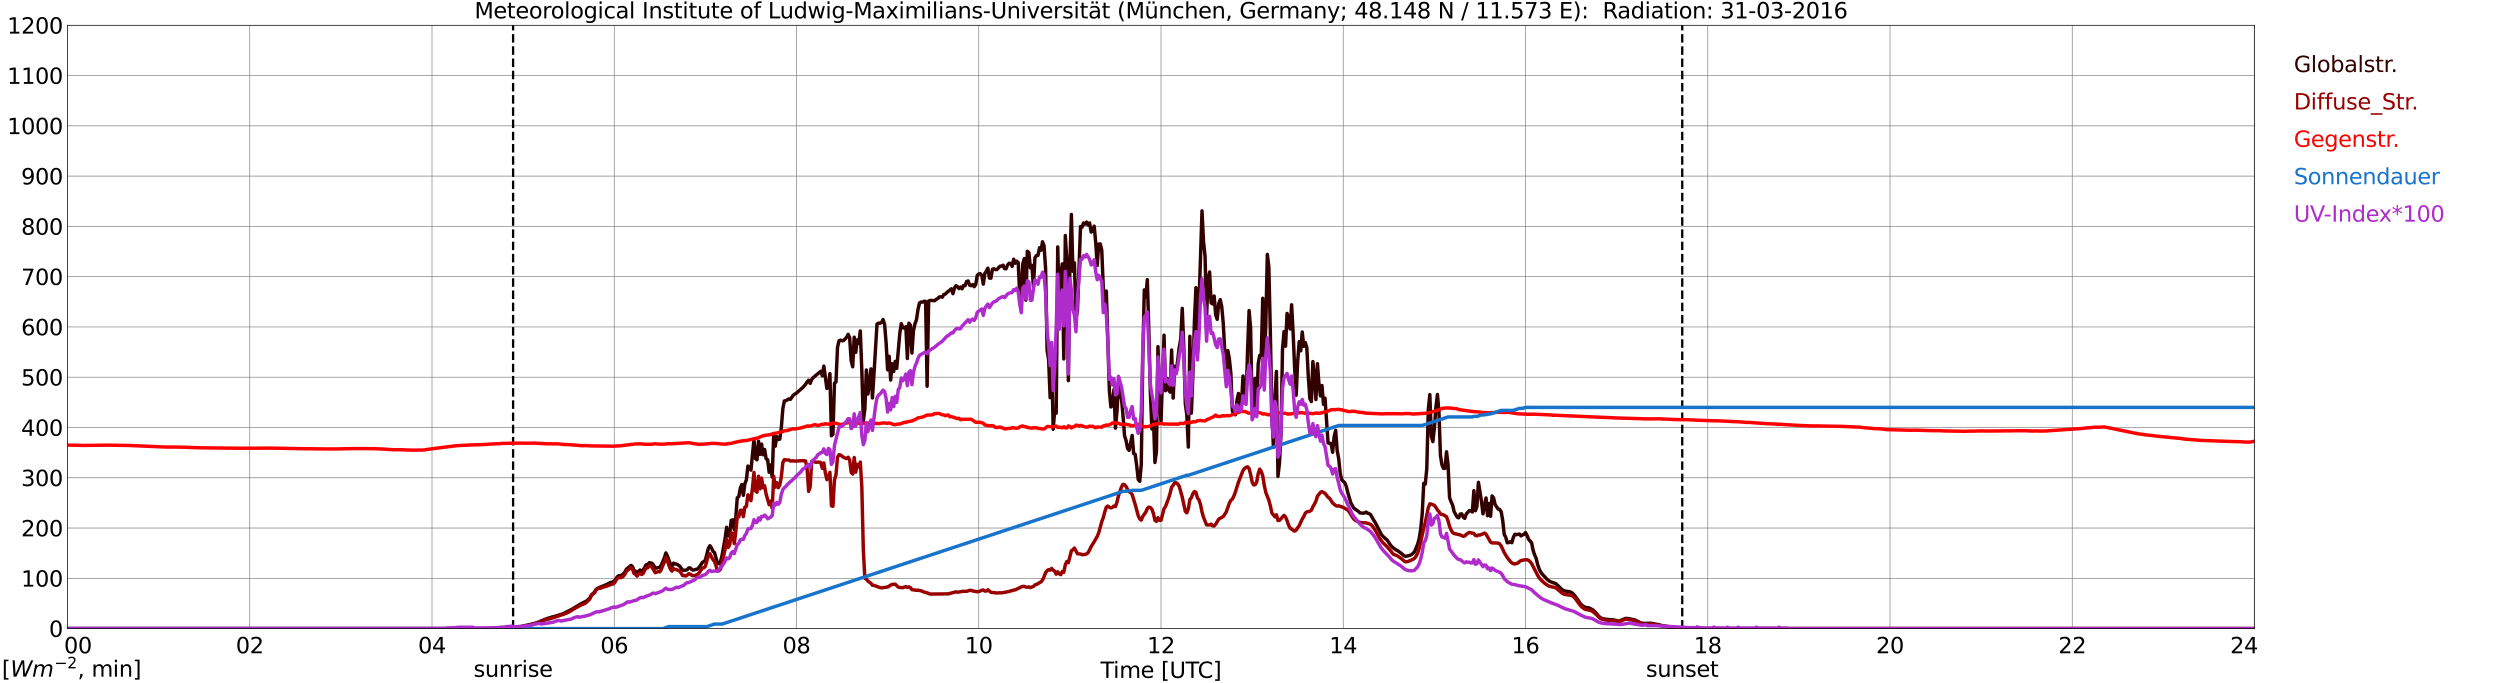 <?xml version="1.0" encoding="utf-8" standalone="no"?>
<!DOCTYPE svg PUBLIC "-//W3C//DTD SVG 1.1//EN"
  "http://www.w3.org/Graphics/SVG/1.1/DTD/svg11.dtd">
<svg xmlns:xlink="http://www.w3.org/1999/xlink" width="1085.4pt" height="296.64pt" viewBox="0 0 1085.4 296.64" xmlns="http://www.w3.org/2000/svg" version="1.1">
 <defs>
  <style type="text/css">*{stroke-linejoin: round; stroke-linecap: butt}</style>
 </defs>
 <g id="figure_1">
  <g id="patch_1">
   <path d="M 0 296.64 
L 1085.4 296.64 
L 1085.4 0 
L 0 0 
z
" style="fill: #ffffff"/>
  </g>
  <g id="axes_1">
   <g id="patch_2">
    <path d="M 29.306 272.909 
L 978.814 272.909 
L 978.814 10.976 
L 29.306 10.976 
z
" style="fill: #ffffff"/>
   </g>
   <g id="patch_3">
    <path d="M 978.814 272.909 
L 978.814 272.909 
L 978.814 10.976 
L 978.814 10.976 
z
" clip-path="url(#p03be41ff24)" style="fill: #d3d3d3; opacity: 0.25; stroke: #d3d3d3; stroke-linejoin: miter"/>
   </g>
   <g id="matplotlib.axis_1">
    <g id="xtick_1">
     <g id="line2d_1">
      <path d="M 29.306 272.909 
L 29.306 10.976 
" clip-path="url(#p03be41ff24)" style="fill: none; stroke: #808080; stroke-width: 0.3; stroke-linecap: square"/>
     </g>
     <g id="line2d_2"/>
     <g id="text_1">
      <!--    00 -->
      <g transform="translate(18.733 283.627) scale(0.095 -0.095)">
       <defs>
        <path id="DejaVuSans-20" transform="scale(0.016)"/>
        <path id="DejaVuSans-30" d="M 2034 4250 
Q 1547 4250 1301 3770 
Q 1056 3291 1056 2328 
Q 1056 1369 1301 889 
Q 1547 409 2034 409 
Q 2525 409 2770 889 
Q 3016 1369 3016 2328 
Q 3016 3291 2770 3770 
Q 2525 4250 2034 4250 
z
M 2034 4750 
Q 2819 4750 3233 4129 
Q 3647 3509 3647 2328 
Q 3647 1150 3233 529 
Q 2819 -91 2034 -91 
Q 1250 -91 836 529 
Q 422 1150 422 2328 
Q 422 3509 836 4129 
Q 1250 4750 2034 4750 
z
" transform="scale(0.016)"/>
       </defs>
       <use xlink:href="#DejaVuSans-20"/>
       <use xlink:href="#DejaVuSans-20" transform="translate(31.787 0)"/>
       <use xlink:href="#DejaVuSans-20" transform="translate(63.574 0)"/>
       <use xlink:href="#DejaVuSans-30" transform="translate(95.361 0)"/>
       <use xlink:href="#DejaVuSans-30" transform="translate(158.984 0)"/>
      </g>
     </g>
    </g>
    <g id="xtick_2">
     <g id="line2d_3">
      <path d="M 108.431 272.909 
L 108.431 10.976 
" clip-path="url(#p03be41ff24)" style="fill: none; stroke: #808080; stroke-width: 0.3; stroke-linecap: square"/>
     </g>
     <g id="line2d_4"/>
     <g id="text_2">
      <!-- 02 -->
      <g transform="translate(102.387 283.627) scale(0.095 -0.095)">
       <defs>
        <path id="DejaVuSans-32" d="M 1228 531 
L 3431 531 
L 3431 0 
L 469 0 
L 469 531 
Q 828 903 1448 1529 
Q 2069 2156 2228 2338 
Q 2531 2678 2651 2914 
Q 2772 3150 2772 3378 
Q 2772 3750 2511 3984 
Q 2250 4219 1831 4219 
Q 1534 4219 1204 4116 
Q 875 4013 500 3803 
L 500 4441 
Q 881 4594 1212 4672 
Q 1544 4750 1819 4750 
Q 2544 4750 2975 4387 
Q 3406 4025 3406 3419 
Q 3406 3131 3298 2873 
Q 3191 2616 2906 2266 
Q 2828 2175 2409 1742 
Q 1991 1309 1228 531 
z
" transform="scale(0.016)"/>
       </defs>
       <use xlink:href="#DejaVuSans-30"/>
       <use xlink:href="#DejaVuSans-32" transform="translate(63.623 0)"/>
      </g>
     </g>
    </g>
    <g id="xtick_3">
     <g id="line2d_5">
      <path d="M 187.557 272.909 
L 187.557 10.976 
" clip-path="url(#p03be41ff24)" style="fill: none; stroke: #808080; stroke-width: 0.3; stroke-linecap: square"/>
     </g>
     <g id="line2d_6"/>
     <g id="text_3">
      <!-- 04 -->
      <g transform="translate(181.513 283.627) scale(0.095 -0.095)">
       <defs>
        <path id="DejaVuSans-34" d="M 2419 4116 
L 825 1625 
L 2419 1625 
L 2419 4116 
z
M 2253 4666 
L 3047 4666 
L 3047 1625 
L 3713 1625 
L 3713 1100 
L 3047 1100 
L 3047 0 
L 2419 0 
L 2419 1100 
L 313 1100 
L 313 1709 
L 2253 4666 
z
" transform="scale(0.016)"/>
       </defs>
       <use xlink:href="#DejaVuSans-30"/>
       <use xlink:href="#DejaVuSans-34" transform="translate(63.623 0)"/>
      </g>
     </g>
    </g>
    <g id="xtick_4">
     <g id="line2d_7">
      <path d="M 266.683 272.909 
L 266.683 10.976 
" clip-path="url(#p03be41ff24)" style="fill: none; stroke: #808080; stroke-width: 0.3; stroke-linecap: square"/>
     </g>
     <g id="line2d_8"/>
     <g id="text_4">
      <!-- 06 -->
      <g transform="translate(260.638 283.627) scale(0.095 -0.095)">
       <defs>
        <path id="DejaVuSans-36" d="M 2113 2584 
Q 1688 2584 1439 2293 
Q 1191 2003 1191 1497 
Q 1191 994 1439 701 
Q 1688 409 2113 409 
Q 2538 409 2786 701 
Q 3034 994 3034 1497 
Q 3034 2003 2786 2293 
Q 2538 2584 2113 2584 
z
M 3366 4563 
L 3366 3988 
Q 3128 4100 2886 4159 
Q 2644 4219 2406 4219 
Q 1781 4219 1451 3797 
Q 1122 3375 1075 2522 
Q 1259 2794 1537 2939 
Q 1816 3084 2150 3084 
Q 2853 3084 3261 2657 
Q 3669 2231 3669 1497 
Q 3669 778 3244 343 
Q 2819 -91 2113 -91 
Q 1303 -91 875 529 
Q 447 1150 447 2328 
Q 447 3434 972 4092 
Q 1497 4750 2381 4750 
Q 2619 4750 2861 4703 
Q 3103 4656 3366 4563 
z
" transform="scale(0.016)"/>
       </defs>
       <use xlink:href="#DejaVuSans-30"/>
       <use xlink:href="#DejaVuSans-36" transform="translate(63.623 0)"/>
      </g>
     </g>
    </g>
    <g id="xtick_5">
     <g id="line2d_9">
      <path d="M 345.808 272.909 
L 345.808 10.976 
" clip-path="url(#p03be41ff24)" style="fill: none; stroke: #808080; stroke-width: 0.3; stroke-linecap: square"/>
     </g>
     <g id="line2d_10"/>
     <g id="text_5">
      <!-- 08 -->
      <g transform="translate(339.764 283.627) scale(0.095 -0.095)">
       <defs>
        <path id="DejaVuSans-38" d="M 2034 2216 
Q 1584 2216 1326 1975 
Q 1069 1734 1069 1313 
Q 1069 891 1326 650 
Q 1584 409 2034 409 
Q 2484 409 2743 651 
Q 3003 894 3003 1313 
Q 3003 1734 2745 1975 
Q 2488 2216 2034 2216 
z
M 1403 2484 
Q 997 2584 770 2862 
Q 544 3141 544 3541 
Q 544 4100 942 4425 
Q 1341 4750 2034 4750 
Q 2731 4750 3128 4425 
Q 3525 4100 3525 3541 
Q 3525 3141 3298 2862 
Q 3072 2584 2669 2484 
Q 3125 2378 3379 2068 
Q 3634 1759 3634 1313 
Q 3634 634 3220 271 
Q 2806 -91 2034 -91 
Q 1263 -91 848 271 
Q 434 634 434 1313 
Q 434 1759 690 2068 
Q 947 2378 1403 2484 
z
M 1172 3481 
Q 1172 3119 1398 2916 
Q 1625 2713 2034 2713 
Q 2441 2713 2670 2916 
Q 2900 3119 2900 3481 
Q 2900 3844 2670 4047 
Q 2441 4250 2034 4250 
Q 1625 4250 1398 4047 
Q 1172 3844 1172 3481 
z
" transform="scale(0.016)"/>
       </defs>
       <use xlink:href="#DejaVuSans-30"/>
       <use xlink:href="#DejaVuSans-38" transform="translate(63.623 0)"/>
      </g>
     </g>
    </g>
    <g id="xtick_6">
     <g id="line2d_11">
      <path d="M 424.934 272.909 
L 424.934 10.976 
" clip-path="url(#p03be41ff24)" style="fill: none; stroke: #808080; stroke-width: 0.3; stroke-linecap: square"/>
     </g>
     <g id="line2d_12"/>
     <g id="text_6">
      <!-- 10 -->
      <g transform="translate(418.89 283.627) scale(0.095 -0.095)">
       <defs>
        <path id="DejaVuSans-31" d="M 794 531 
L 1825 531 
L 1825 4091 
L 703 3866 
L 703 4441 
L 1819 4666 
L 2450 4666 
L 2450 531 
L 3481 531 
L 3481 0 
L 794 0 
L 794 531 
z
" transform="scale(0.016)"/>
       </defs>
       <use xlink:href="#DejaVuSans-31"/>
       <use xlink:href="#DejaVuSans-30" transform="translate(63.623 0)"/>
      </g>
     </g>
    </g>
    <g id="xtick_7">
     <g id="line2d_13">
      <path d="M 504.06 272.909 
L 504.06 10.976 
" clip-path="url(#p03be41ff24)" style="fill: none; stroke: #808080; stroke-width: 0.3; stroke-linecap: square"/>
     </g>
     <g id="line2d_14"/>
     <g id="text_7">
      <!-- 12 -->
      <g transform="translate(498.015 283.627) scale(0.095 -0.095)">
       <use xlink:href="#DejaVuSans-31"/>
       <use xlink:href="#DejaVuSans-32" transform="translate(63.623 0)"/>
      </g>
     </g>
    </g>
    <g id="xtick_8">
     <g id="line2d_15">
      <path d="M 583.185 272.909 
L 583.185 10.976 
" clip-path="url(#p03be41ff24)" style="fill: none; stroke: #808080; stroke-width: 0.3; stroke-linecap: square"/>
     </g>
     <g id="line2d_16"/>
     <g id="text_8">
      <!-- 14 -->
      <g transform="translate(577.141 283.627) scale(0.095 -0.095)">
       <use xlink:href="#DejaVuSans-31"/>
       <use xlink:href="#DejaVuSans-34" transform="translate(63.623 0)"/>
      </g>
     </g>
    </g>
    <g id="xtick_9">
     <g id="line2d_17">
      <path d="M 662.311 272.909 
L 662.311 10.976 
" clip-path="url(#p03be41ff24)" style="fill: none; stroke: #808080; stroke-width: 0.3; stroke-linecap: square"/>
     </g>
     <g id="line2d_18"/>
     <g id="text_9">
      <!-- 16 -->
      <g transform="translate(656.267 283.627) scale(0.095 -0.095)">
       <use xlink:href="#DejaVuSans-31"/>
       <use xlink:href="#DejaVuSans-36" transform="translate(63.623 0)"/>
      </g>
     </g>
    </g>
    <g id="xtick_10">
     <g id="line2d_19">
      <path d="M 741.437 272.909 
L 741.437 10.976 
" clip-path="url(#p03be41ff24)" style="fill: none; stroke: #808080; stroke-width: 0.3; stroke-linecap: square"/>
     </g>
     <g id="line2d_20"/>
     <g id="text_10">
      <!-- 18 -->
      <g transform="translate(735.392 283.627) scale(0.095 -0.095)">
       <use xlink:href="#DejaVuSans-31"/>
       <use xlink:href="#DejaVuSans-38" transform="translate(63.623 0)"/>
      </g>
     </g>
    </g>
    <g id="xtick_11">
     <g id="line2d_21">
      <path d="M 820.562 272.909 
L 820.562 10.976 
" clip-path="url(#p03be41ff24)" style="fill: none; stroke: #808080; stroke-width: 0.3; stroke-linecap: square"/>
     </g>
     <g id="line2d_22"/>
     <g id="text_11">
      <!-- 20 -->
      <g transform="translate(814.518 283.627) scale(0.095 -0.095)">
       <use xlink:href="#DejaVuSans-32"/>
       <use xlink:href="#DejaVuSans-30" transform="translate(63.623 0)"/>
      </g>
     </g>
    </g>
    <g id="xtick_12">
     <g id="line2d_23">
      <path d="M 899.688 272.909 
L 899.688 10.976 
" clip-path="url(#p03be41ff24)" style="fill: none; stroke: #808080; stroke-width: 0.3; stroke-linecap: square"/>
     </g>
     <g id="line2d_24"/>
     <g id="text_12">
      <!-- 22 -->
      <g transform="translate(893.644 283.627) scale(0.095 -0.095)">
       <use xlink:href="#DejaVuSans-32"/>
       <use xlink:href="#DejaVuSans-32" transform="translate(63.623 0)"/>
      </g>
     </g>
    </g>
    <g id="xtick_13">
     <g id="line2d_25">
      <path d="M 978.814 272.909 
L 978.814 10.976 
" clip-path="url(#p03be41ff24)" style="fill: none; stroke: #808080; stroke-width: 0.3; stroke-linecap: square"/>
     </g>
     <g id="line2d_26"/>
     <g id="text_13">
      <!-- 24    -->
      <g transform="translate(968.241 283.627) scale(0.095 -0.095)">
       <use xlink:href="#DejaVuSans-32"/>
       <use xlink:href="#DejaVuSans-34" transform="translate(63.623 0)"/>
       <use xlink:href="#DejaVuSans-20" transform="translate(127.246 0)"/>
       <use xlink:href="#DejaVuSans-20" transform="translate(159.033 0)"/>
       <use xlink:href="#DejaVuSans-20" transform="translate(190.82 0)"/>
      </g>
     </g>
    </g>
    <g id="text_14">
     <!-- Time [UTC] -->
     <g transform="translate(477.806 294.322) scale(0.095 -0.095)">
      <defs>
       <path id="DejaVuSans-54" d="M -19 4666 
L 3928 4666 
L 3928 4134 
L 2272 4134 
L 2272 0 
L 1638 0 
L 1638 4134 
L -19 4134 
L -19 4666 
z
" transform="scale(0.016)"/>
       <path id="DejaVuSans-69" d="M 603 3500 
L 1178 3500 
L 1178 0 
L 603 0 
L 603 3500 
z
M 603 4863 
L 1178 4863 
L 1178 4134 
L 603 4134 
L 603 4863 
z
" transform="scale(0.016)"/>
       <path id="DejaVuSans-6d" d="M 3328 2828 
Q 3544 3216 3844 3400 
Q 4144 3584 4550 3584 
Q 5097 3584 5394 3201 
Q 5691 2819 5691 2113 
L 5691 0 
L 5113 0 
L 5113 2094 
Q 5113 2597 4934 2840 
Q 4756 3084 4391 3084 
Q 3944 3084 3684 2787 
Q 3425 2491 3425 1978 
L 3425 0 
L 2847 0 
L 2847 2094 
Q 2847 2600 2669 2842 
Q 2491 3084 2119 3084 
Q 1678 3084 1418 2786 
Q 1159 2488 1159 1978 
L 1159 0 
L 581 0 
L 581 3500 
L 1159 3500 
L 1159 2956 
Q 1356 3278 1631 3431 
Q 1906 3584 2284 3584 
Q 2666 3584 2933 3390 
Q 3200 3197 3328 2828 
z
" transform="scale(0.016)"/>
       <path id="DejaVuSans-65" d="M 3597 1894 
L 3597 1613 
L 953 1613 
Q 991 1019 1311 708 
Q 1631 397 2203 397 
Q 2534 397 2845 478 
Q 3156 559 3463 722 
L 3463 178 
Q 3153 47 2828 -22 
Q 2503 -91 2169 -91 
Q 1331 -91 842 396 
Q 353 884 353 1716 
Q 353 2575 817 3079 
Q 1281 3584 2069 3584 
Q 2775 3584 3186 3129 
Q 3597 2675 3597 1894 
z
M 3022 2063 
Q 3016 2534 2758 2815 
Q 2500 3097 2075 3097 
Q 1594 3097 1305 2825 
Q 1016 2553 972 2059 
L 3022 2063 
z
" transform="scale(0.016)"/>
       <path id="DejaVuSans-5b" d="M 550 4863 
L 1875 4863 
L 1875 4416 
L 1125 4416 
L 1125 -397 
L 1875 -397 
L 1875 -844 
L 550 -844 
L 550 4863 
z
" transform="scale(0.016)"/>
       <path id="DejaVuSans-55" d="M 556 4666 
L 1191 4666 
L 1191 1831 
Q 1191 1081 1462 751 
Q 1734 422 2344 422 
Q 2950 422 3222 751 
Q 3494 1081 3494 1831 
L 3494 4666 
L 4128 4666 
L 4128 1753 
Q 4128 841 3676 375 
Q 3225 -91 2344 -91 
Q 1459 -91 1007 375 
Q 556 841 556 1753 
L 556 4666 
z
" transform="scale(0.016)"/>
       <path id="DejaVuSans-43" d="M 4122 4306 
L 4122 3641 
Q 3803 3938 3442 4084 
Q 3081 4231 2675 4231 
Q 1875 4231 1450 3742 
Q 1025 3253 1025 2328 
Q 1025 1406 1450 917 
Q 1875 428 2675 428 
Q 3081 428 3442 575 
Q 3803 722 4122 1019 
L 4122 359 
Q 3791 134 3420 21 
Q 3050 -91 2638 -91 
Q 1578 -91 968 557 
Q 359 1206 359 2328 
Q 359 3453 968 4101 
Q 1578 4750 2638 4750 
Q 3056 4750 3426 4639 
Q 3797 4528 4122 4306 
z
" transform="scale(0.016)"/>
       <path id="DejaVuSans-5d" d="M 1947 4863 
L 1947 -844 
L 622 -844 
L 622 -397 
L 1369 -397 
L 1369 4416 
L 622 4416 
L 622 4863 
L 1947 4863 
z
" transform="scale(0.016)"/>
      </defs>
      <use xlink:href="#DejaVuSans-54"/>
      <use xlink:href="#DejaVuSans-69" transform="translate(57.959 0)"/>
      <use xlink:href="#DejaVuSans-6d" transform="translate(85.742 0)"/>
      <use xlink:href="#DejaVuSans-65" transform="translate(183.154 0)"/>
      <use xlink:href="#DejaVuSans-20" transform="translate(244.678 0)"/>
      <use xlink:href="#DejaVuSans-5b" transform="translate(276.465 0)"/>
      <use xlink:href="#DejaVuSans-55" transform="translate(315.479 0)"/>
      <use xlink:href="#DejaVuSans-54" transform="translate(388.672 0)"/>
      <use xlink:href="#DejaVuSans-43" transform="translate(443.881 0)"/>
      <use xlink:href="#DejaVuSans-5d" transform="translate(513.705 0)"/>
     </g>
    </g>
   </g>
   <g id="matplotlib.axis_2">
    <g id="ytick_1">
     <g id="line2d_27">
      <path d="M 29.306 272.909 
L 978.814 272.909 
" clip-path="url(#p03be41ff24)" style="fill: none; stroke: #808080; stroke-width: 0.3; stroke-linecap: square"/>
     </g>
     <g id="line2d_28"/>
     <g id="text_15">
      <!-- 0 -->
      <g transform="translate(21.261 276.518) scale(0.095 -0.095)">
       <use xlink:href="#DejaVuSans-30"/>
      </g>
     </g>
    </g>
    <g id="ytick_2">
     <g id="line2d_29">
      <path d="M 29.306 251.081 
L 978.814 251.081 
" clip-path="url(#p03be41ff24)" style="fill: none; stroke: #808080; stroke-width: 0.3; stroke-linecap: square"/>
     </g>
     <g id="line2d_30"/>
     <g id="text_16">
      <!-- 100 -->
      <g transform="translate(9.173 254.69) scale(0.095 -0.095)">
       <use xlink:href="#DejaVuSans-31"/>
       <use xlink:href="#DejaVuSans-30" transform="translate(63.623 0)"/>
       <use xlink:href="#DejaVuSans-30" transform="translate(127.246 0)"/>
      </g>
     </g>
    </g>
    <g id="ytick_3">
     <g id="line2d_31">
      <path d="M 29.306 229.253 
L 978.814 229.253 
" clip-path="url(#p03be41ff24)" style="fill: none; stroke: #808080; stroke-width: 0.3; stroke-linecap: square"/>
     </g>
     <g id="line2d_32"/>
     <g id="text_17">
      <!-- 200 -->
      <g transform="translate(9.173 232.863) scale(0.095 -0.095)">
       <use xlink:href="#DejaVuSans-32"/>
       <use xlink:href="#DejaVuSans-30" transform="translate(63.623 0)"/>
       <use xlink:href="#DejaVuSans-30" transform="translate(127.246 0)"/>
      </g>
     </g>
    </g>
    <g id="ytick_4">
     <g id="line2d_33">
      <path d="M 29.306 207.426 
L 978.814 207.426 
" clip-path="url(#p03be41ff24)" style="fill: none; stroke: #808080; stroke-width: 0.3; stroke-linecap: square"/>
     </g>
     <g id="line2d_34"/>
     <g id="text_18">
      <!-- 300 -->
      <g transform="translate(9.173 211.035) scale(0.095 -0.095)">
       <defs>
        <path id="DejaVuSans-33" d="M 2597 2516 
Q 3050 2419 3304 2112 
Q 3559 1806 3559 1356 
Q 3559 666 3084 287 
Q 2609 -91 1734 -91 
Q 1441 -91 1130 -33 
Q 819 25 488 141 
L 488 750 
Q 750 597 1062 519 
Q 1375 441 1716 441 
Q 2309 441 2620 675 
Q 2931 909 2931 1356 
Q 2931 1769 2642 2001 
Q 2353 2234 1838 2234 
L 1294 2234 
L 1294 2753 
L 1863 2753 
Q 2328 2753 2575 2939 
Q 2822 3125 2822 3475 
Q 2822 3834 2567 4026 
Q 2313 4219 1838 4219 
Q 1578 4219 1281 4162 
Q 984 4106 628 3988 
L 628 4550 
Q 988 4650 1302 4700 
Q 1616 4750 1894 4750 
Q 2613 4750 3031 4423 
Q 3450 4097 3450 3541 
Q 3450 3153 3228 2886 
Q 3006 2619 2597 2516 
z
" transform="scale(0.016)"/>
       </defs>
       <use xlink:href="#DejaVuSans-33"/>
       <use xlink:href="#DejaVuSans-30" transform="translate(63.623 0)"/>
       <use xlink:href="#DejaVuSans-30" transform="translate(127.246 0)"/>
      </g>
     </g>
    </g>
    <g id="ytick_5">
     <g id="line2d_35">
      <path d="M 29.306 185.598 
L 978.814 185.598 
" clip-path="url(#p03be41ff24)" style="fill: none; stroke: #808080; stroke-width: 0.3; stroke-linecap: square"/>
     </g>
     <g id="line2d_36"/>
     <g id="text_19">
      <!-- 400 -->
      <g transform="translate(9.173 189.207) scale(0.095 -0.095)">
       <use xlink:href="#DejaVuSans-34"/>
       <use xlink:href="#DejaVuSans-30" transform="translate(63.623 0)"/>
       <use xlink:href="#DejaVuSans-30" transform="translate(127.246 0)"/>
      </g>
     </g>
    </g>
    <g id="ytick_6">
     <g id="line2d_37">
      <path d="M 29.306 163.77 
L 978.814 163.77 
" clip-path="url(#p03be41ff24)" style="fill: none; stroke: #808080; stroke-width: 0.3; stroke-linecap: square"/>
     </g>
     <g id="line2d_38"/>
     <g id="text_20">
      <!-- 500 -->
      <g transform="translate(9.173 167.379) scale(0.095 -0.095)">
       <defs>
        <path id="DejaVuSans-35" d="M 691 4666 
L 3169 4666 
L 3169 4134 
L 1269 4134 
L 1269 2991 
Q 1406 3038 1543 3061 
Q 1681 3084 1819 3084 
Q 2600 3084 3056 2656 
Q 3513 2228 3513 1497 
Q 3513 744 3044 326 
Q 2575 -91 1722 -91 
Q 1428 -91 1123 -41 
Q 819 9 494 109 
L 494 744 
Q 775 591 1075 516 
Q 1375 441 1709 441 
Q 2250 441 2565 725 
Q 2881 1009 2881 1497 
Q 2881 1984 2565 2268 
Q 2250 2553 1709 2553 
Q 1456 2553 1204 2497 
Q 953 2441 691 2322 
L 691 4666 
z
" transform="scale(0.016)"/>
       </defs>
       <use xlink:href="#DejaVuSans-35"/>
       <use xlink:href="#DejaVuSans-30" transform="translate(63.623 0)"/>
       <use xlink:href="#DejaVuSans-30" transform="translate(127.246 0)"/>
      </g>
     </g>
    </g>
    <g id="ytick_7">
     <g id="line2d_39">
      <path d="M 29.306 141.942 
L 978.814 141.942 
" clip-path="url(#p03be41ff24)" style="fill: none; stroke: #808080; stroke-width: 0.3; stroke-linecap: square"/>
     </g>
     <g id="line2d_40"/>
     <g id="text_21">
      <!-- 600 -->
      <g transform="translate(9.173 145.551) scale(0.095 -0.095)">
       <use xlink:href="#DejaVuSans-36"/>
       <use xlink:href="#DejaVuSans-30" transform="translate(63.623 0)"/>
       <use xlink:href="#DejaVuSans-30" transform="translate(127.246 0)"/>
      </g>
     </g>
    </g>
    <g id="ytick_8">
     <g id="line2d_41">
      <path d="M 29.306 120.114 
L 978.814 120.114 
" clip-path="url(#p03be41ff24)" style="fill: none; stroke: #808080; stroke-width: 0.3; stroke-linecap: square"/>
     </g>
     <g id="line2d_42"/>
     <g id="text_22">
      <!-- 700 -->
      <g transform="translate(9.173 123.724) scale(0.095 -0.095)">
       <defs>
        <path id="DejaVuSans-37" d="M 525 4666 
L 3525 4666 
L 3525 4397 
L 1831 0 
L 1172 0 
L 2766 4134 
L 525 4134 
L 525 4666 
z
" transform="scale(0.016)"/>
       </defs>
       <use xlink:href="#DejaVuSans-37"/>
       <use xlink:href="#DejaVuSans-30" transform="translate(63.623 0)"/>
       <use xlink:href="#DejaVuSans-30" transform="translate(127.246 0)"/>
      </g>
     </g>
    </g>
    <g id="ytick_9">
     <g id="line2d_43">
      <path d="M 29.306 98.287 
L 978.814 98.287 
" clip-path="url(#p03be41ff24)" style="fill: none; stroke: #808080; stroke-width: 0.3; stroke-linecap: square"/>
     </g>
     <g id="line2d_44"/>
     <g id="text_23">
      <!-- 800 -->
      <g transform="translate(9.173 101.896) scale(0.095 -0.095)">
       <use xlink:href="#DejaVuSans-38"/>
       <use xlink:href="#DejaVuSans-30" transform="translate(63.623 0)"/>
       <use xlink:href="#DejaVuSans-30" transform="translate(127.246 0)"/>
      </g>
     </g>
    </g>
    <g id="ytick_10">
     <g id="line2d_45">
      <path d="M 29.306 76.459 
L 978.814 76.459 
" clip-path="url(#p03be41ff24)" style="fill: none; stroke: #808080; stroke-width: 0.3; stroke-linecap: square"/>
     </g>
     <g id="line2d_46"/>
     <g id="text_24">
      <!-- 900 -->
      <g transform="translate(9.173 80.068) scale(0.095 -0.095)">
       <defs>
        <path id="DejaVuSans-39" d="M 703 97 
L 703 672 
Q 941 559 1184 500 
Q 1428 441 1663 441 
Q 2288 441 2617 861 
Q 2947 1281 2994 2138 
Q 2813 1869 2534 1725 
Q 2256 1581 1919 1581 
Q 1219 1581 811 2004 
Q 403 2428 403 3163 
Q 403 3881 828 4315 
Q 1253 4750 1959 4750 
Q 2769 4750 3195 4129 
Q 3622 3509 3622 2328 
Q 3622 1225 3098 567 
Q 2575 -91 1691 -91 
Q 1453 -91 1209 -44 
Q 966 3 703 97 
z
M 1959 2075 
Q 2384 2075 2632 2365 
Q 2881 2656 2881 3163 
Q 2881 3666 2632 3958 
Q 2384 4250 1959 4250 
Q 1534 4250 1286 3958 
Q 1038 3666 1038 3163 
Q 1038 2656 1286 2365 
Q 1534 2075 1959 2075 
z
" transform="scale(0.016)"/>
       </defs>
       <use xlink:href="#DejaVuSans-39"/>
       <use xlink:href="#DejaVuSans-30" transform="translate(63.623 0)"/>
       <use xlink:href="#DejaVuSans-30" transform="translate(127.246 0)"/>
      </g>
     </g>
    </g>
    <g id="ytick_11">
     <g id="line2d_47">
      <path d="M 29.306 54.631 
L 978.814 54.631 
" clip-path="url(#p03be41ff24)" style="fill: none; stroke: #808080; stroke-width: 0.3; stroke-linecap: square"/>
     </g>
     <g id="line2d_48"/>
     <g id="text_25">
      <!-- 1000 -->
      <g transform="translate(3.128 58.24) scale(0.095 -0.095)">
       <use xlink:href="#DejaVuSans-31"/>
       <use xlink:href="#DejaVuSans-30" transform="translate(63.623 0)"/>
       <use xlink:href="#DejaVuSans-30" transform="translate(127.246 0)"/>
       <use xlink:href="#DejaVuSans-30" transform="translate(190.869 0)"/>
      </g>
     </g>
    </g>
    <g id="ytick_12">
     <g id="line2d_49">
      <path d="M 29.306 32.803 
L 978.814 32.803 
" clip-path="url(#p03be41ff24)" style="fill: none; stroke: #808080; stroke-width: 0.3; stroke-linecap: square"/>
     </g>
     <g id="line2d_50"/>
     <g id="text_26">
      <!-- 1100 -->
      <g transform="translate(3.128 36.413) scale(0.095 -0.095)">
       <use xlink:href="#DejaVuSans-31"/>
       <use xlink:href="#DejaVuSans-31" transform="translate(63.623 0)"/>
       <use xlink:href="#DejaVuSans-30" transform="translate(127.246 0)"/>
       <use xlink:href="#DejaVuSans-30" transform="translate(190.869 0)"/>
      </g>
     </g>
    </g>
    <g id="ytick_13">
     <g id="line2d_51">
      <path d="M 29.306 10.976 
L 978.814 10.976 
" clip-path="url(#p03be41ff24)" style="fill: none; stroke: #808080; stroke-width: 0.3; stroke-linecap: square"/>
     </g>
     <g id="line2d_52"/>
     <g id="text_27">
      <!-- 1200 -->
      <g transform="translate(3.128 14.585) scale(0.095 -0.095)">
       <use xlink:href="#DejaVuSans-31"/>
       <use xlink:href="#DejaVuSans-32" transform="translate(63.623 0)"/>
       <use xlink:href="#DejaVuSans-30" transform="translate(127.246 0)"/>
       <use xlink:href="#DejaVuSans-30" transform="translate(190.869 0)"/>
      </g>
     </g>
    </g>
   </g>
   <g id="line2d_53">
    <path d="M 222.768 272.909 
L 222.768 10.976 
" clip-path="url(#p03be41ff24)" style="fill: none; stroke-dasharray: 3.7,1.6; stroke-dashoffset: 0; stroke: #000000"/>
   </g>
   <g id="line2d_54">
    <path d="M 730.359 272.909 
L 730.359 10.976 
" clip-path="url(#p03be41ff24)" style="fill: none; stroke-dasharray: 3.7,1.6; stroke-dashoffset: 0; stroke: #000000"/>
   </g>
   <g id="line2d_55">
    <path d="M 29.306 272.909 
L 215.251 272.909 
L 215.91 272.614 
L 217.889 272.376 
L 218.548 272.496 
L 219.207 272.466 
L 219.867 272.555 
L 225.142 272.258 
L 227.779 271.636 
L 230.417 271.073 
L 233.054 270.392 
L 237.011 268.733 
L 238.329 268.29 
L 238.989 268.172 
L 239.648 267.845 
L 240.308 267.786 
L 242.945 266.928 
L 244.264 266.572 
L 248.22 264.557 
L 252.176 262.189 
L 254.814 260.827 
L 256.133 259.552 
L 256.792 258.249 
L 258.111 257.095 
L 258.77 256.027 
L 259.43 255.407 
L 262.726 254.043 
L 263.386 253.807 
L 264.705 253.067 
L 265.364 252.801 
L 266.023 252.712 
L 266.683 252.297 
L 267.342 251.467 
L 268.002 250.431 
L 268.661 249.926 
L 269.32 249.926 
L 269.98 249.66 
L 270.639 249.127 
L 271.298 248.387 
L 271.958 247.113 
L 273.936 245.484 
L 274.595 245.958 
L 275.255 247.617 
L 275.914 247.973 
L 276.573 248.831 
L 277.233 248.032 
L 277.892 247.469 
L 278.552 247.942 
L 279.211 247.527 
L 280.53 245.188 
L 281.189 245.188 
L 281.849 244.33 
L 282.508 244.389 
L 283.167 244.627 
L 283.827 245.484 
L 284.486 246.67 
L 286.464 246.314 
L 287.124 245.308 
L 288.442 242.197 
L 289.102 240.065 
L 289.761 241.398 
L 291.08 245.011 
L 291.739 245.81 
L 292.399 244.507 
L 293.058 244.862 
L 293.717 244.893 
L 295.036 245.722 
L 296.355 247.527 
L 297.014 247.648 
L 298.333 247.379 
L 298.992 246.58 
L 299.652 246.58 
L 300.311 247.233 
L 300.971 247.527 
L 302.949 246.995 
L 304.267 245.277 
L 304.927 244.181 
L 305.586 243.797 
L 306.246 243.175 
L 307.564 238.021 
L 308.224 236.926 
L 308.883 237.873 
L 309.543 239.353 
L 310.202 239.888 
L 311.521 244.596 
L 312.18 244.744 
L 312.839 243.677 
L 313.499 241.132 
L 314.818 233.726 
L 315.477 228.928 
L 316.136 232.75 
L 316.796 231.98 
L 317.455 225.938 
L 318.114 225.671 
L 318.774 229.936 
L 319.433 224.693 
L 320.093 216.135 
L 320.752 215.6 
L 321.411 211.988 
L 322.071 210.359 
L 322.73 215.039 
L 323.39 209.973 
L 324.049 208.344 
L 324.708 202.361 
L 325.368 203.132 
L 326.027 204.11 
L 327.346 190.723 
L 328.005 199.105 
L 328.665 199.607 
L 329.324 191.552 
L 329.983 197.297 
L 330.643 192.825 
L 331.302 197.446 
L 331.961 195.136 
L 332.621 199.164 
L 333.28 199.637 
L 333.94 205.027 
L 334.599 201.859 
L 335.258 207.1 
L 335.918 188.176 
L 336.577 193.713 
L 337.236 189.568 
L 337.896 190.812 
L 338.555 190.664 
L 339.215 185.777 
L 339.874 177.484 
L 340.533 174.077 
L 341.193 173.959 
L 342.512 173.189 
L 343.171 173.368 
L 344.49 171.471 
L 345.808 170.641 
L 348.446 168.332 
L 349.765 166.852 
L 350.424 165.785 
L 351.083 165.075 
L 351.743 166.437 
L 352.402 164.748 
L 353.062 163.949 
L 355.699 161.727 
L 356.359 161.194 
L 357.018 163.15 
L 357.677 158.944 
L 358.996 168.657 
L 359.655 168.184 
L 360.315 162.201 
L 360.974 189.182 
L 361.634 188.56 
L 362.293 166.378 
L 362.952 165.815 
L 363.612 150.859 
L 364.271 147.956 
L 364.93 147.659 
L 365.59 147.956 
L 366.249 147.838 
L 367.568 146.445 
L 368.227 145.173 
L 368.887 146.594 
L 369.546 156.573 
L 370.206 159.241 
L 370.865 146.386 
L 371.524 152.991 
L 372.184 147.572 
L 372.843 149.082 
L 373.502 143.691 
L 374.162 160.721 
L 374.821 182.607 
L 375.481 177.692 
L 376.14 160.631 
L 376.799 171.087 
L 377.459 166.555 
L 378.118 160.158 
L 378.777 172.774 
L 379.437 162.615 
L 380.756 140.7 
L 381.415 140.286 
L 382.074 140.344 
L 382.734 140.019 
L 383.393 138.744 
L 384.053 140.818 
L 384.712 148.785 
L 385.371 160.572 
L 386.031 154.679 
L 386.69 164.986 
L 387.349 157.938 
L 388.009 161.284 
L 388.668 156.901 
L 389.328 159.922 
L 390.646 144.758 
L 391.306 140.521 
L 391.965 142.27 
L 392.624 142.477 
L 393.284 141.824 
L 393.943 155.657 
L 394.603 140.344 
L 395.262 141.202 
L 395.921 153.286 
L 396.581 143.601 
L 397.24 140.58 
L 397.899 138.803 
L 398.559 134.331 
L 399.218 131.517 
L 399.878 131.133 
L 400.537 131.192 
L 401.196 130.777 
L 401.856 130.867 
L 402.515 167.682 
L 403.175 130.718 
L 403.834 130.422 
L 405.812 130.542 
L 406.471 129.948 
L 407.131 129.623 
L 407.79 128.942 
L 408.45 128.852 
L 409.109 129.001 
L 409.768 127.905 
L 410.428 127.669 
L 411.087 126.986 
L 413.065 125.388 
L 413.725 127.49 
L 414.384 125.122 
L 415.043 124.054 
L 415.703 124.441 
L 416.362 125.268 
L 417.022 124.618 
L 417.681 125.388 
L 418.34 123.937 
L 419 124.026 
L 419.659 122.219 
L 420.318 121.981 
L 420.978 123.819 
L 421.637 124.026 
L 422.297 123.522 
L 422.956 124.469 
L 423.615 123.55 
L 424.275 119.554 
L 424.934 118.931 
L 425.593 118.814 
L 426.253 119.495 
L 426.912 123.345 
L 427.572 118.693 
L 428.231 117.746 
L 428.89 116.443 
L 429.55 120.737 
L 430.209 120.767 
L 430.869 116.917 
L 431.528 116.681 
L 432.187 117.065 
L 432.847 117.006 
L 434.165 115.585 
L 434.825 115.555 
L 435.484 115.14 
L 436.144 116.65 
L 436.803 116.681 
L 437.462 114.992 
L 438.122 114.31 
L 438.781 114.369 
L 439.44 115.644 
L 440.1 112.534 
L 440.759 114.282 
L 441.419 113.392 
L 442.078 114.044 
L 442.737 128.734 
L 443.397 127.669 
L 444.056 114.548 
L 444.716 112.267 
L 445.375 130.304 
L 446.034 109.098 
L 446.694 109.661 
L 447.353 116.295 
L 448.012 115.258 
L 448.672 124.5 
L 449.331 111.912 
L 449.991 110.934 
L 450.65 110.905 
L 451.309 107.588 
L 451.969 108.655 
L 452.628 104.981 
L 453.287 106.699 
L 453.947 116.443 
L 454.606 152.103 
L 455.266 156.1 
L 455.925 172.656 
L 456.584 154.382 
L 457.244 186.368 
L 457.903 178.224 
L 458.563 179.41 
L 459.222 107.203 
L 459.881 132.882 
L 460.541 118.99 
L 461.2 114.577 
L 461.859 155.833 
L 462.519 102.257 
L 463.178 113.54 
L 463.838 165.252 
L 464.497 114.843 
L 465.156 93.105 
L 465.816 117.777 
L 466.475 114.103 
L 467.134 138.301 
L 467.794 134.746 
L 469.113 98.376 
L 469.772 98.673 
L 470.431 96.807 
L 471.091 97.28 
L 471.75 96.423 
L 472.409 97.695 
L 473.069 96.807 
L 473.728 100.747 
L 474.388 100.391 
L 475.047 98.199 
L 475.706 105.071 
L 476.366 115.258 
L 477.025 105.988 
L 477.685 105.9 
L 478.344 108.655 
L 479.003 124.766 
L 479.663 131.963 
L 480.322 126.394 
L 481.641 169.576 
L 482.3 176.683 
L 482.96 176.122 
L 483.619 169.131 
L 484.278 185.866 
L 484.938 178.729 
L 485.597 167.295 
L 486.256 171.087 
L 486.916 173.278 
L 487.575 180.534 
L 488.235 189.154 
L 488.894 191.286 
L 489.553 194.722 
L 490.213 195.521 
L 491.532 189.064 
L 492.191 196.883 
L 492.85 197.239 
L 493.51 202.185 
L 494.169 208.137 
L 494.828 208.938 
L 495.488 201.711 
L 496.147 155.598 
L 496.807 125.862 
L 497.466 128.942 
L 498.125 121.42 
L 498.785 143.87 
L 499.444 170.434 
L 500.103 186.22 
L 500.763 181.304 
L 501.422 200.792 
L 502.082 196.112 
L 502.741 150.503 
L 503.4 171.294 
L 504.06 183.288 
L 505.379 145.526 
L 506.038 169.635 
L 506.697 164.274 
L 507.357 169.22 
L 508.016 170.227 
L 508.675 151.983 
L 509.335 172.835 
L 509.994 159.033 
L 510.654 161.934 
L 511.972 150.828 
L 512.632 147.096 
L 513.291 133.888 
L 513.95 150.593 
L 514.61 175.262 
L 515.269 180.15 
L 515.929 194.1 
L 516.588 146 
L 517.247 179.351 
L 517.907 162.587 
L 518.566 139.663 
L 519.226 124.914 
L 519.885 152.546 
L 521.863 91.564 
L 522.522 104.951 
L 523.182 111.2 
L 523.841 137.323 
L 524.501 121.745 
L 525.16 118.071 
L 525.819 131.517 
L 526.479 131.963 
L 527.138 128.527 
L 527.797 136.701 
L 528.457 138.627 
L 529.116 131.755 
L 529.776 130.096 
L 530.435 133.148 
L 531.094 140.493 
L 532.413 165.163 
L 533.073 152.19 
L 533.732 155.685 
L 534.391 162.142 
L 535.051 178.401 
L 535.71 179.912 
L 536.369 180.06 
L 537.029 173.811 
L 537.688 170.82 
L 538.348 176.299 
L 539.007 175.352 
L 539.666 163.237 
L 540.326 170.168 
L 540.985 173.575 
L 541.644 152.19 
L 542.304 134.835 
L 542.963 142.418 
L 543.623 177.188 
L 544.282 176.151 
L 544.941 164.274 
L 545.601 179.231 
L 546.26 157.966 
L 546.919 154.323 
L 547.579 154.561 
L 548.238 129.505 
L 548.898 158.322 
L 549.557 141.292 
L 550.216 110.46 
L 550.876 115.793 
L 551.535 144.402 
L 552.195 178.491 
L 552.854 194.159 
L 553.513 173.486 
L 554.173 161.284 
L 554.832 206.834 
L 555.491 201.089 
L 556.151 188.442 
L 556.81 151.627 
L 557.47 143.957 
L 558.129 150.324 
L 558.788 136.079 
L 559.448 138.33 
L 560.107 142.833 
L 560.766 132.318 
L 561.426 144.579 
L 562.085 160.04 
L 562.745 171.591 
L 563.404 156.752 
L 564.063 148.34 
L 564.723 152.31 
L 565.382 144.136 
L 566.042 150.355 
L 566.701 148.696 
L 567.36 150.887 
L 568.02 163.534 
L 568.679 173.071 
L 569.338 174.346 
L 569.998 156.988 
L 570.657 163.859 
L 571.317 173.455 
L 571.976 157.907 
L 572.635 166.586 
L 573.295 171.886 
L 573.954 167.385 
L 574.613 175.559 
L 575.273 172.863 
L 576.592 192.323 
L 577.91 192.559 
L 578.57 196.35 
L 579.229 189.568 
L 579.889 186.814 
L 580.548 195.639 
L 581.207 199.133 
L 581.867 205.531 
L 582.526 208.344 
L 583.845 209.558 
L 584.504 211.158 
L 585.164 213.882 
L 586.482 218.355 
L 587.801 220.666 
L 589.779 222.028 
L 590.439 222.679 
L 591.757 222.799 
L 592.417 222.738 
L 593.076 222.325 
L 593.736 222.799 
L 594.395 222.976 
L 595.054 223.421 
L 596.373 225.789 
L 597.032 226.795 
L 599.67 231.949 
L 600.329 232.778 
L 602.307 234.555 
L 603.626 236.539 
L 604.286 237.369 
L 605.604 238.436 
L 606.923 239.176 
L 608.242 240.124 
L 609.561 241.278 
L 610.22 241.544 
L 611.539 241.278 
L 612.198 241.071 
L 612.858 240.717 
L 613.517 240.213 
L 614.176 239.442 
L 615.495 236.245 
L 616.154 233.846 
L 616.814 229.699 
L 617.473 223.006 
L 618.133 209.855 
L 618.792 210.211 
L 619.451 203.488 
L 620.111 177.869 
L 620.77 171.325 
L 621.429 189.42 
L 622.089 191.729 
L 622.748 185.925 
L 623.408 176.832 
L 624.067 171.263 
L 624.726 178.58 
L 625.386 197.802 
L 626.045 201.829 
L 626.705 203.37 
L 627.364 203.311 
L 628.023 196.143 
L 628.683 201.68 
L 629.342 216.076 
L 630.001 217.853 
L 630.661 219.274 
L 631.32 222.118 
L 632.639 224.517 
L 633.298 224.811 
L 633.958 223.183 
L 634.617 223.093 
L 635.276 224.517 
L 635.936 225.049 
L 636.595 223.152 
L 637.914 221.703 
L 638.573 221.79 
L 639.233 222.264 
L 639.892 213.055 
L 640.552 221.731 
L 641.211 219.924 
L 641.87 209.412 
L 643.189 217.645 
L 643.848 223.065 
L 645.167 216.194 
L 645.827 223.895 
L 646.486 218.562 
L 647.145 224.13 
L 647.805 215.334 
L 648.464 216.194 
L 649.123 219.097 
L 650.442 221.02 
L 651.102 221.168 
L 651.761 222.205 
L 652.42 225.966 
L 653.08 232.039 
L 653.739 233.283 
L 654.399 235.651 
L 655.058 235.592 
L 655.717 235.208 
L 656.377 235.623 
L 657.036 233.283 
L 657.695 231.98 
L 658.355 232.128 
L 659.674 231.862 
L 660.333 232.661 
L 660.992 232.246 
L 661.652 232.039 
L 662.311 231.24 
L 662.97 232.423 
L 663.63 234.082 
L 664.949 235.651 
L 665.608 238.938 
L 666.267 240.863 
L 666.927 242.405 
L 667.586 245.1 
L 668.246 247.025 
L 668.905 248.298 
L 669.564 249.245 
L 670.883 250.607 
L 671.542 251.408 
L 672.861 252.415 
L 675.499 253.421 
L 676.817 254.637 
L 678.136 255.999 
L 679.455 256.59 
L 680.774 256.798 
L 682.092 257.095 
L 682.752 257.568 
L 683.411 258.221 
L 684.73 260.026 
L 686.049 261.951 
L 686.708 262.663 
L 687.368 263.195 
L 688.027 263.58 
L 688.686 263.759 
L 690.005 263.966 
L 691.324 264.647 
L 691.983 265.151 
L 693.302 266.601 
L 693.961 267.402 
L 694.621 267.993 
L 695.28 268.408 
L 695.939 268.646 
L 697.918 268.941 
L 700.555 269.12 
L 702.533 269.622 
L 703.193 269.534 
L 705.83 268.467 
L 707.149 268.587 
L 709.786 269.148 
L 712.424 270.482 
L 713.743 270.658 
L 716.38 270.571 
L 717.699 270.748 
L 720.337 271.252 
L 722.315 271.844 
L 722.974 271.815 
L 723.633 271.992 
L 724.293 272.02 
L 726.93 272.525 
L 728.249 272.584 
L 732.865 272.909 
L 978.154 272.909 
L 978.154 272.909 
" clip-path="url(#p03be41ff24)" style="fill: none; stroke: #330000; stroke-width: 1.5; stroke-linecap: square"/>
   </g>
   <g id="line2d_56">
    <path d="M 29.306 272.909 
L 215.251 272.909 
L 216.57 272.566 
L 217.889 272.525 
L 220.526 272.651 
L 225.801 272.274 
L 227.779 271.811 
L 229.098 271.601 
L 233.054 270.551 
L 235.033 269.755 
L 237.011 269.041 
L 238.989 268.578 
L 244.923 266.607 
L 246.242 266.061 
L 247.561 265.389 
L 248.88 264.549 
L 252.176 262.702 
L 253.495 262.198 
L 254.155 261.864 
L 255.473 260.729 
L 256.133 259.932 
L 256.792 258.422 
L 257.451 257.832 
L 258.111 257.413 
L 258.77 256.112 
L 259.43 255.65 
L 260.089 255.399 
L 260.748 255.399 
L 262.067 254.811 
L 262.726 254.726 
L 265.364 253.72 
L 266.023 253.593 
L 266.683 253.216 
L 268.002 251.033 
L 268.661 250.697 
L 269.32 250.823 
L 269.98 250.655 
L 270.639 250.151 
L 271.298 249.313 
L 271.958 248.01 
L 273.936 246.499 
L 274.595 247.004 
L 275.255 248.977 
L 275.914 249.313 
L 276.573 250.151 
L 277.233 249.186 
L 277.892 248.933 
L 278.552 249.437 
L 279.211 249.018 
L 279.87 247.591 
L 280.53 246.626 
L 281.189 246.541 
L 281.849 245.576 
L 282.508 245.786 
L 283.167 246.416 
L 284.486 248.641 
L 285.805 248.136 
L 286.464 248.263 
L 287.124 247.172 
L 287.783 245.449 
L 288.442 244.107 
L 289.102 241.966 
L 289.761 243.267 
L 290.42 245.535 
L 291.08 247.13 
L 291.739 247.968 
L 292.399 246.836 
L 293.058 247.213 
L 293.717 247.296 
L 295.036 247.927 
L 295.696 248.767 
L 296.355 249.859 
L 297.014 249.9 
L 297.674 250.068 
L 298.333 249.691 
L 298.992 249.101 
L 299.652 249.228 
L 300.311 249.774 
L 300.971 249.942 
L 301.63 249.9 
L 302.949 249.313 
L 303.608 248.599 
L 304.927 246.667 
L 305.586 246.499 
L 306.246 245.871 
L 307.564 241.042 
L 308.224 240.414 
L 308.883 241.839 
L 309.543 242.931 
L 310.202 243.771 
L 310.861 245.576 
L 311.521 247.927 
L 312.18 247.8 
L 312.839 247.045 
L 314.158 241.462 
L 314.818 238.355 
L 315.477 234.158 
L 316.136 237.685 
L 316.796 236.594 
L 317.455 231.515 
L 318.114 231.471 
L 318.774 236.005 
L 319.433 231.093 
L 320.093 224.335 
L 320.752 224.421 
L 321.411 221.566 
L 322.071 221.524 
L 322.73 224.294 
L 323.39 220.179 
L 324.049 219.846 
L 324.708 214.849 
L 325.368 215.436 
L 326.027 217.368 
L 326.686 211.953 
L 327.346 205.112 
L 328.005 213.129 
L 328.665 213.716 
L 329.324 206.749 
L 329.983 212.247 
L 330.643 207.587 
L 331.302 211.785 
L 331.961 210.903 
L 332.621 214.513 
L 333.94 219.132 
L 334.599 217.578 
L 335.258 220.684 
L 335.918 206.749 
L 336.577 211.534 
L 337.236 209.56 
L 337.896 211.743 
L 338.555 210.569 
L 339.215 206.958 
L 339.874 200.871 
L 340.533 199.57 
L 341.193 199.696 
L 342.512 199.696 
L 343.171 200.157 
L 344.49 200.074 
L 345.149 200.201 
L 348.446 199.989 
L 349.765 200.157 
L 350.424 203.684 
L 351.083 213.339 
L 351.743 211.407 
L 352.402 200.325 
L 353.062 200.325 
L 354.38 200.746 
L 355.04 200.62 
L 355.699 200.661 
L 356.359 200.829 
L 357.018 203.348 
L 357.677 200.997 
L 358.337 205.363 
L 358.996 208.259 
L 359.655 207 
L 360.315 205.068 
L 360.974 219.592 
L 361.634 219.802 
L 362.293 208.301 
L 362.952 206.118 
L 363.612 198.52 
L 364.271 197.428 
L 364.93 197.555 
L 366.249 198.563 
L 367.568 199.109 
L 368.227 198.52 
L 368.887 199.655 
L 369.546 205.068 
L 370.206 205.823 
L 370.865 198.646 
L 371.524 204.985 
L 372.184 201.584 
L 372.843 202.761 
L 373.502 200.62 
L 374.162 211.239 
L 374.821 238.777 
L 375.481 251.074 
L 376.14 251.411 
L 376.799 252.292 
L 378.118 253.216 
L 378.777 254.139 
L 379.437 254.139 
L 382.074 255.104 
L 382.734 255.23 
L 384.712 254.936 
L 385.371 254.853 
L 386.69 254.056 
L 387.349 253.72 
L 388.668 253.635 
L 389.987 254.894 
L 390.646 255.062 
L 391.965 255.148 
L 393.284 254.685 
L 393.943 255.021 
L 394.603 254.811 
L 395.262 255.148 
L 395.921 255.986 
L 397.899 256.28 
L 398.559 256.239 
L 399.878 256.49 
L 401.196 257.036 
L 402.515 257.413 
L 403.834 257.917 
L 411.746 257.832 
L 413.725 257.287 
L 414.384 257.162 
L 415.043 256.909 
L 415.703 257.119 
L 418.34 256.7 
L 419.659 256.741 
L 420.978 256.28 
L 421.637 256.322 
L 422.297 256.573 
L 424.275 256.909 
L 424.934 256.826 
L 425.593 256.617 
L 426.253 256.239 
L 426.912 256.154 
L 427.572 256.617 
L 428.231 256.617 
L 428.89 256.071 
L 430.209 257.162 
L 432.187 257.372 
L 432.847 257.455 
L 434.165 257.372 
L 434.825 257.413 
L 438.122 256.785 
L 438.781 256.531 
L 439.44 256.448 
L 440.1 256.154 
L 440.759 256.112 
L 443.397 254.811 
L 444.056 254.602 
L 444.716 254.602 
L 445.375 254.853 
L 446.034 254.936 
L 446.694 254.811 
L 447.353 255.104 
L 448.672 254.602 
L 449.331 253.93 
L 449.991 253.761 
L 451.969 252.629 
L 452.628 251.83 
L 453.287 250.404 
L 453.947 248.641 
L 454.606 247.8 
L 455.266 247.296 
L 455.925 247.549 
L 456.584 246.794 
L 457.244 247.549 
L 457.903 247.968 
L 458.563 249.269 
L 459.222 248.263 
L 459.881 249.145 
L 460.541 249.479 
L 461.2 248.136 
L 461.859 248.473 
L 462.519 245.157 
L 463.178 243.771 
L 463.838 244.317 
L 465.156 239.111 
L 465.816 238.692 
L 466.475 237.936 
L 467.794 240.414 
L 469.113 240.538 
L 469.772 240.833 
L 471.091 240.706 
L 471.75 240.497 
L 472.409 239.91 
L 473.069 238.733 
L 473.728 237.308 
L 475.047 235.208 
L 476.366 232.899 
L 477.025 231.305 
L 478.344 226.477 
L 479.003 224.713 
L 479.663 222.153 
L 480.322 220.179 
L 480.981 219.719 
L 481.641 220.265 
L 482.3 220.516 
L 482.96 220.306 
L 483.619 219.677 
L 484.278 219.928 
L 484.938 218.04 
L 485.597 215.268 
L 486.916 211.407 
L 487.575 210.274 
L 488.235 210.442 
L 488.894 211.197 
L 489.553 212.54 
L 490.213 213.463 
L 490.872 213.884 
L 491.532 214.681 
L 492.85 219.005 
L 494.169 223.875 
L 494.828 225.344 
L 495.488 225.804 
L 496.147 224.211 
L 497.466 222.321 
L 498.125 220.769 
L 498.785 220.179 
L 499.444 220.348 
L 500.103 221.061 
L 500.763 222.952 
L 501.422 225.89 
L 502.082 226.35 
L 502.741 224.757 
L 503.4 225.89 
L 504.06 225.89 
L 505.379 220.852 
L 506.038 219.887 
L 507.357 216.318 
L 508.016 214.135 
L 508.675 211.492 
L 509.335 210.693 
L 509.994 209.56 
L 510.654 209.602 
L 511.313 210.106 
L 511.972 211.114 
L 513.291 215.858 
L 514.61 222.028 
L 515.269 222.657 
L 515.929 220.893 
L 516.588 216.949 
L 517.247 216.026 
L 517.907 214.345 
L 518.566 213.422 
L 519.226 213.758 
L 519.885 216.192 
L 520.544 217.032 
L 521.204 219.047 
L 521.863 222.321 
L 522.522 224.589 
L 523.841 227.863 
L 525.16 227.946 
L 525.819 227.568 
L 526.479 228.323 
L 527.138 228.365 
L 527.797 227.61 
L 529.116 225.385 
L 531.094 224.253 
L 532.413 222.238 
L 533.732 218.418 
L 534.391 217.241 
L 535.051 216.696 
L 535.71 215.312 
L 536.369 213.59 
L 537.688 209.309 
L 539.666 204.271 
L 540.326 203.39 
L 540.985 202.929 
L 541.644 202.676 
L 542.304 203.431 
L 542.963 205.991 
L 543.623 209.266 
L 544.282 210.525 
L 544.941 210.442 
L 545.601 209.309 
L 546.26 205.614 
L 546.919 203.684 
L 547.579 204.691 
L 548.238 206.622 
L 548.898 210.735 
L 549.557 213.799 
L 550.876 217.159 
L 551.535 219.592 
L 552.195 222.698 
L 553.513 224.377 
L 554.173 223.497 
L 554.832 225.973 
L 555.491 225.931 
L 557.47 223.748 
L 558.129 224.462 
L 558.788 226.058 
L 559.448 227.946 
L 560.107 229.332 
L 560.766 229.668 
L 561.426 230.255 
L 562.085 230.591 
L 562.745 230.129 
L 564.063 228.197 
L 565.382 225.344 
L 566.042 224.253 
L 566.701 222.825 
L 567.36 222.238 
L 568.679 221.943 
L 569.338 221.524 
L 569.998 220.011 
L 570.657 218.92 
L 571.317 217.578 
L 571.976 215.436 
L 573.295 213.758 
L 573.954 213.422 
L 575.273 214.177 
L 576.592 215.899 
L 577.251 216.36 
L 578.57 218.374 
L 579.889 219.466 
L 580.548 219.76 
L 581.207 219.592 
L 583.185 220.306 
L 584.504 221.061 
L 585.164 221.524 
L 585.823 222.279 
L 587.142 224.504 
L 587.801 225.344 
L 588.46 225.931 
L 589.779 226.603 
L 590.439 226.813 
L 593.076 227.022 
L 595.054 227.61 
L 595.714 228.24 
L 597.032 230.087 
L 599.011 233.78 
L 600.329 235.544 
L 602.307 237.432 
L 604.945 240.623 
L 605.604 240.916 
L 606.264 241.084 
L 607.582 241.924 
L 608.242 242.385 
L 609.561 243.52 
L 610.22 243.898 
L 610.879 243.856 
L 611.539 243.688 
L 613.517 242.806 
L 614.176 242.343 
L 614.836 241.462 
L 615.495 240.161 
L 616.154 238.063 
L 617.473 232.311 
L 618.133 229.247 
L 618.792 226.896 
L 620.111 220.433 
L 620.77 218.754 
L 621.429 218.837 
L 622.748 219.424 
L 623.408 220.306 
L 624.067 221.397 
L 624.726 222.111 
L 625.386 223.161 
L 626.705 223.539 
L 628.023 224.335 
L 628.683 226.141 
L 629.342 228.533 
L 630.001 230.087 
L 630.661 231.22 
L 631.32 231.639 
L 633.958 232.228 
L 635.276 232.857 
L 635.936 232.689 
L 636.595 231.975 
L 637.914 231.178 
L 639.892 231.598 
L 640.552 232.479 
L 641.211 232.647 
L 641.87 232.27 
L 642.53 232.311 
L 643.848 231.766 
L 644.508 231.43 
L 645.167 231.892 
L 647.145 235.376 
L 647.805 235.712 
L 649.123 235.712 
L 650.442 235.795 
L 651.102 236.131 
L 651.761 237.055 
L 653.08 239.91 
L 654.399 242.092 
L 655.717 243.771 
L 656.377 244.402 
L 657.036 244.736 
L 657.695 244.862 
L 659.014 244.443 
L 659.674 243.812 
L 660.333 243.393 
L 661.652 243.099 
L 662.97 243.016 
L 663.63 243.267 
L 664.289 243.812 
L 664.949 244.653 
L 667.586 249.774 
L 668.246 250.865 
L 669.564 252.292 
L 670.883 253.425 
L 672.202 254.307 
L 672.861 254.558 
L 674.839 255.021 
L 675.499 255.23 
L 676.817 256.322 
L 678.136 257.498 
L 678.796 257.876 
L 679.455 258.086 
L 682.092 258.463 
L 682.752 258.756 
L 683.411 259.301 
L 684.071 260.059 
L 686.049 262.787 
L 686.708 263.501 
L 688.027 264.466 
L 690.664 265.053 
L 691.324 265.389 
L 692.643 266.439 
L 694.621 268.369 
L 695.28 268.746 
L 697.258 269.209 
L 701.215 269.545 
L 702.533 269.881 
L 703.193 269.838 
L 703.852 269.628 
L 704.511 269.25 
L 705.83 268.831 
L 707.808 269.041 
L 710.446 269.755 
L 712.424 270.678 
L 713.083 270.929 
L 713.743 271.014 
L 715.062 270.929 
L 716.38 270.846 
L 719.677 271.35 
L 726.271 272.525 
L 733.524 272.909 
L 978.154 272.909 
L 978.154 272.909 
" clip-path="url(#p03be41ff24)" style="fill: none; stroke: #990000; stroke-width: 1.5; stroke-linecap: square"/>
   </g>
   <g id="line2d_57">
    <path d="M 29.306 193.233 
L 36.559 193.397 
L 37.878 193.371 
L 46.45 193.266 
L 55.681 193.399 
L 72.166 194.093 
L 76.781 194.1 
L 78.759 194.15 
L 80.737 194.174 
L 82.716 194.285 
L 88.65 194.451 
L 89.969 194.447 
L 95.903 194.525 
L 104.475 194.617 
L 107.113 194.576 
L 111.069 194.608 
L 113.047 194.578 
L 115.025 194.552 
L 118.982 194.569 
L 133.488 194.844 
L 134.807 194.813 
L 137.444 194.885 
L 146.676 194.912 
L 149.313 194.827 
L 151.291 194.8 
L 155.247 194.748 
L 162.501 194.796 
L 163.819 194.846 
L 167.116 195.01 
L 170.413 195.254 
L 171.732 195.233 
L 175.029 195.27 
L 176.348 195.361 
L 179.645 195.442 
L 181.623 195.409 
L 182.941 195.405 
L 184.26 195.318 
L 186.898 194.929 
L 198.107 193.508 
L 204.701 193.161 
L 206.679 193.128 
L 209.317 193.048 
L 212.614 192.821 
L 215.91 192.648 
L 216.57 192.674 
L 217.889 192.519 
L 223.164 192.423 
L 224.482 192.397 
L 230.417 192.415 
L 231.736 192.358 
L 237.011 192.663 
L 242.945 192.731 
L 243.604 192.86 
L 244.923 192.978 
L 246.901 193.045 
L 249.539 193.244 
L 252.836 193.528 
L 254.155 193.458 
L 256.792 193.606 
L 258.111 193.613 
L 264.705 193.7 
L 266.023 193.718 
L 269.32 193.547 
L 273.936 192.971 
L 275.255 192.838 
L 275.914 192.733 
L 277.233 192.716 
L 278.552 192.696 
L 279.87 192.89 
L 281.849 192.875 
L 282.508 192.917 
L 284.486 192.674 
L 285.805 192.825 
L 288.442 192.814 
L 290.42 192.6 
L 291.08 192.692 
L 298.992 192.209 
L 299.652 192.286 
L 300.971 192.594 
L 302.289 192.735 
L 302.949 192.888 
L 305.586 192.818 
L 308.883 192.517 
L 310.202 192.508 
L 311.521 192.589 
L 313.499 192.788 
L 314.818 192.842 
L 316.136 192.594 
L 317.455 192.513 
L 318.774 192.133 
L 321.411 191.544 
L 322.071 191.41 
L 322.73 191.395 
L 323.39 191.242 
L 324.049 191.275 
L 326.027 190.806 
L 328.005 190.317 
L 328.665 190.269 
L 331.302 189.178 
L 332.621 188.946 
L 333.94 188.776 
L 339.874 187.337 
L 340.533 187.03 
L 341.193 187.027 
L 341.852 186.811 
L 342.512 186.72 
L 343.83 186.259 
L 344.49 186.106 
L 345.149 186.274 
L 345.808 186.089 
L 347.127 185.936 
L 349.765 185.194 
L 350.424 184.932 
L 351.743 185.006 
L 353.721 184.373 
L 354.38 184.511 
L 355.04 184.794 
L 355.699 184.648 
L 356.359 184.345 
L 357.018 184.192 
L 357.677 184.225 
L 358.337 183.961 
L 360.315 184.262 
L 360.974 183.825 
L 361.634 183.721 
L 362.293 183.902 
L 362.952 183.74 
L 363.612 184.004 
L 364.271 184.129 
L 364.93 184.391 
L 366.249 184.033 
L 368.227 183.48 
L 370.206 183.74 
L 370.865 183.522 
L 371.524 183.511 
L 372.184 183.764 
L 372.843 183.734 
L 373.502 184.007 
L 374.162 183.786 
L 374.821 183.745 
L 375.481 183.895 
L 376.14 183.9 
L 377.459 183.616 
L 378.118 183.736 
L 378.777 183.603 
L 379.437 183.675 
L 380.096 183.876 
L 380.756 183.777 
L 381.415 183.943 
L 383.393 183.601 
L 385.371 183.773 
L 386.031 183.633 
L 386.69 183.788 
L 388.009 184.332 
L 388.668 184.419 
L 389.328 184.168 
L 390.646 184.105 
L 392.624 183.38 
L 393.284 183.369 
L 393.943 183.109 
L 395.921 182.773 
L 396.581 182.417 
L 397.24 182.208 
L 398.559 181.42 
L 400.537 181.079 
L 402.515 180.202 
L 404.493 180.163 
L 405.153 179.931 
L 405.812 179.541 
L 406.471 179.613 
L 407.131 179.469 
L 407.79 179.538 
L 409.109 180.097 
L 409.768 180.15 
L 410.428 180.494 
L 411.087 180.281 
L 411.746 180.189 
L 412.406 180.957 
L 413.065 180.866 
L 415.703 181.763 
L 416.362 181.614 
L 417.022 182.217 
L 417.681 182.049 
L 421.637 182.003 
L 423.615 183.339 
L 425.593 183.33 
L 426.253 183.585 
L 426.912 183.721 
L 427.572 184.513 
L 428.89 184.764 
L 430.209 184.862 
L 430.869 184.731 
L 431.528 185.063 
L 432.187 185.582 
L 432.847 185.617 
L 434.165 185.377 
L 434.825 185.679 
L 435.484 185.829 
L 436.144 186.226 
L 438.122 185.971 
L 438.781 185.949 
L 439.44 185.663 
L 441.419 185.954 
L 442.078 185.816 
L 442.737 185.29 
L 444.056 184.906 
L 444.716 185.249 
L 445.375 185.216 
L 446.034 185.602 
L 448.012 185.899 
L 448.672 185.652 
L 449.331 185.766 
L 449.991 185.729 
L 450.65 185.951 
L 451.969 186.1 
L 452.628 186.272 
L 453.287 186.211 
L 453.947 185.803 
L 454.606 185.183 
L 455.266 185.166 
L 456.584 185.342 
L 458.563 184.976 
L 459.222 185.587 
L 459.881 185.447 
L 461.2 185.731 
L 461.859 185.273 
L 462.519 185.737 
L 463.178 185.796 
L 463.838 184.901 
L 464.497 185.181 
L 465.156 185.799 
L 465.816 185.349 
L 466.475 185.216 
L 467.134 184.581 
L 467.794 184.64 
L 468.453 184.943 
L 469.113 184.677 
L 471.091 185.345 
L 471.75 185.443 
L 472.409 185.34 
L 473.069 185.006 
L 473.728 185.172 
L 474.388 185.043 
L 475.047 185.456 
L 475.706 185.716 
L 476.366 185.373 
L 478.344 185.469 
L 479.003 184.899 
L 479.663 184.834 
L 480.322 184.506 
L 480.981 184.64 
L 482.3 184.142 
L 482.96 183.646 
L 483.619 183.718 
L 484.278 183.563 
L 484.938 183.727 
L 485.597 183.71 
L 486.256 184.096 
L 486.916 184.301 
L 487.575 184.207 
L 488.235 184.34 
L 488.894 184.186 
L 490.213 184.45 
L 490.872 184.77 
L 491.532 184.891 
L 492.85 184.613 
L 494.169 184.264 
L 494.828 184.487 
L 495.488 184.469 
L 496.147 184.978 
L 496.807 185.312 
L 498.785 185.139 
L 500.103 184.62 
L 500.763 184.277 
L 504.06 183.812 
L 505.379 184.159 
L 506.038 184.037 
L 507.357 184.146 
L 510.654 184.109 
L 511.313 184.199 
L 511.972 184.017 
L 512.632 183.721 
L 513.291 183.852 
L 513.95 183.852 
L 514.61 183.417 
L 515.269 183.526 
L 515.929 183.251 
L 516.588 183.483 
L 517.247 183.395 
L 517.907 183.118 
L 519.226 183.105 
L 519.885 182.625 
L 520.544 182.618 
L 521.204 182.5 
L 521.863 182.671 
L 523.182 182.765 
L 523.841 182.267 
L 524.501 181.942 
L 525.16 181.793 
L 525.819 181.363 
L 526.479 181.18 
L 527.797 180.211 
L 528.457 180.778 
L 529.776 180.85 
L 530.435 180.584 
L 531.094 180.451 
L 531.754 180.608 
L 532.413 180.405 
L 533.732 180.56 
L 537.029 179.25 
L 538.348 178.855 
L 539.007 178.478 
L 539.666 178.707 
L 540.326 178.589 
L 540.985 178.818 
L 541.644 179.222 
L 542.304 179.407 
L 542.963 179.222 
L 543.623 179.466 
L 546.919 179.169 
L 547.579 179.388 
L 548.238 179.787 
L 548.898 179.706 
L 549.557 179.748 
L 550.216 180.019 
L 550.876 180.112 
L 552.195 179.667 
L 554.173 179.482 
L 554.832 179.279 
L 556.151 179.27 
L 556.81 179.484 
L 558.129 179.41 
L 558.788 179.726 
L 560.107 179.75 
L 562.085 179.434 
L 562.745 179.628 
L 564.063 179.176 
L 565.382 179.207 
L 566.701 179.403 
L 567.36 179.486 
L 568.02 179.355 
L 569.998 179.613 
L 571.317 179.314 
L 572.635 179.475 
L 573.295 179.375 
L 575.273 178.783 
L 575.932 178.744 
L 577.91 177.899 
L 578.57 177.781 
L 579.229 177.91 
L 581.207 177.687 
L 581.867 177.917 
L 582.526 177.866 
L 583.185 178.137 
L 584.504 178.438 
L 585.164 178.639 
L 585.823 178.72 
L 587.142 178.547 
L 588.46 178.619 
L 589.12 178.822 
L 591.757 179.15 
L 593.076 179.383 
L 600.329 179.702 
L 601.648 179.61 
L 608.901 179.645 
L 610.22 179.554 
L 611.539 179.543 
L 613.517 179.763 
L 618.792 179.44 
L 620.111 179.25 
L 620.77 178.999 
L 621.429 178.921 
L 622.748 178.512 
L 624.067 178.113 
L 625.386 177.655 
L 626.045 177.334 
L 627.364 177.131 
L 630.001 177.172 
L 631.32 177.371 
L 631.98 177.375 
L 632.639 177.517 
L 633.298 177.805 
L 638.573 178.589 
L 639.892 178.691 
L 641.211 178.831 
L 641.87 178.814 
L 642.53 178.958 
L 643.189 178.977 
L 643.848 179.169 
L 644.508 179.111 
L 646.486 179.226 
L 647.805 179.143 
L 649.123 179.106 
L 649.783 178.96 
L 651.761 179.056 
L 655.058 179.032 
L 659.014 179.65 
L 660.992 179.741 
L 661.652 179.809 
L 662.311 179.746 
L 662.97 179.875 
L 666.267 179.82 
L 667.586 179.885 
L 673.521 180.165 
L 674.18 180.335 
L 674.839 180.261 
L 676.158 180.322 
L 687.368 180.813 
L 689.346 180.916 
L 703.193 181.509 
L 712.424 181.776 
L 714.402 181.859 
L 720.996 181.832 
L 722.315 181.948 
L 724.952 182.022 
L 726.93 182.136 
L 732.865 182.232 
L 737.48 182.463 
L 741.437 182.586 
L 743.415 182.686 
L 746.052 182.719 
L 747.371 182.76 
L 749.349 182.854 
L 751.987 183.024 
L 754.624 183.109 
L 758.581 183.411 
L 759.24 183.378 
L 760.559 183.478 
L 763.196 183.683 
L 765.834 183.825 
L 767.153 183.956 
L 770.449 184.076 
L 772.428 184.231 
L 773.087 184.207 
L 774.406 184.321 
L 775.725 184.404 
L 781 184.683 
L 784.296 184.838 
L 787.593 184.934 
L 788.912 184.899 
L 790.231 184.947 
L 799.462 185.107 
L 807.375 185.458 
L 810.012 185.759 
L 811.331 185.86 
L 813.969 186.104 
L 815.287 186.109 
L 817.265 186.274 
L 819.244 186.53 
L 829.794 186.811 
L 831.112 186.755 
L 833.091 186.8 
L 837.706 186.96 
L 839.684 186.975 
L 842.322 186.995 
L 844.3 187.11 
L 850.235 187.198 
L 853.531 187.261 
L 854.191 187.174 
L 856.169 187.187 
L 860.125 187.086 
L 862.763 187.141 
L 873.313 187.054 
L 874.632 187.023 
L 879.247 187.003 
L 882.544 187.156 
L 884.522 187.071 
L 885.182 187.163 
L 886.5 187.154 
L 888.479 187.097 
L 897.71 186.445 
L 903.644 186.045 
L 906.282 185.733 
L 908.26 185.626 
L 909.579 185.458 
L 911.557 185.476 
L 912.876 185.393 
L 913.535 185.347 
L 916.173 185.864 
L 928.041 188.304 
L 930.02 188.555 
L 931.338 188.778 
L 935.295 189.199 
L 936.613 189.389 
L 938.592 189.577 
L 947.163 190.406 
L 947.823 190.557 
L 949.142 190.699 
L 955.735 191.203 
L 969.582 191.712 
L 972.879 191.775 
L 974.198 191.893 
L 976.836 191.937 
L 978.154 191.681 
L 978.154 191.681 
" clip-path="url(#p03be41ff24)" style="fill: none; stroke: #ff0000; stroke-width: 1.5; stroke-linecap: square"/>
   </g>
   <g id="line2d_58">
    <path d="M 29.306 272.909 
L 287.783 272.909 
L 290.42 272.036 
L 306.905 272.036 
L 310.202 270.944 
L 313.499 270.944 
L 487.575 213.319 
L 488.894 213.319 
L 489.553 213.101 
L 490.872 213.101 
L 491.532 212.882 
L 495.488 212.882 
L 515.269 206.334 
L 515.929 206.334 
L 581.207 184.725 
L 617.473 184.725 
L 628.683 181.014 
L 639.233 181.014 
L 639.892 180.796 
L 641.211 180.796 
L 643.189 180.141 
L 644.508 180.141 
L 645.167 179.923 
L 645.827 179.923 
L 646.486 179.704 
L 647.145 179.704 
L 651.761 178.176 
L 657.036 178.176 
L 659.674 177.303 
L 660.992 177.303 
L 662.311 176.867 
L 978.154 176.867 
L 978.154 176.867 
" clip-path="url(#p03be41ff24)" style="fill: none; stroke: #1773cc; stroke-width: 1.5; stroke-linecap: square"/>
   </g>
   <g id="line2d_59">
    <path d="M 29.306 272.909 
L 193.492 272.909 
L 194.151 272.691 
L 195.47 272.625 
L 199.426 272.341 
L 205.36 272.319 
L 206.02 272.669 
L 209.317 272.691 
L 218.548 272.385 
L 219.867 272.058 
L 222.504 271.861 
L 223.164 272.188 
L 228.439 271.73 
L 231.076 271.359 
L 231.736 271.075 
L 233.714 270.726 
L 234.373 270.704 
L 235.033 270.922 
L 240.308 270.137 
L 240.967 269.766 
L 242.286 269.46 
L 242.945 269.395 
L 243.604 269.635 
L 248.22 268.718 
L 248.88 268.325 
L 250.198 267.867 
L 250.858 267.736 
L 251.517 267.976 
L 254.155 267.452 
L 256.133 266.928 
L 258.77 265.662 
L 260.089 265.64 
L 262.726 264.854 
L 264.705 264.243 
L 265.364 263.872 
L 266.683 263.501 
L 267.342 263.697 
L 270.639 262.519 
L 272.617 261.253 
L 273.277 261.427 
L 274.595 260.991 
L 275.914 260.642 
L 276.573 260.467 
L 277.233 259.899 
L 277.892 259.55 
L 278.552 259.376 
L 279.211 259.485 
L 280.53 258.852 
L 282.508 258.153 
L 283.167 257.629 
L 283.827 257.477 
L 284.486 257.76 
L 287.124 256.756 
L 287.783 256.429 
L 288.442 255.818 
L 289.102 255.381 
L 289.761 255.796 
L 290.42 255.949 
L 291.739 255.927 
L 293.717 254.923 
L 294.377 255.141 
L 297.014 254.05 
L 297.674 253.373 
L 298.333 252.936 
L 298.992 252.936 
L 301.63 251.736 
L 302.289 251.037 
L 302.949 250.644 
L 303.608 250.688 
L 304.927 249.881 
L 306.246 249.444 
L 306.905 248.876 
L 307.564 247.96 
L 308.224 247.61 
L 308.883 248.134 
L 309.543 247.96 
L 310.861 247.916 
L 311.521 248.069 
L 314.158 244.816 
L 315.477 242.219 
L 316.136 242.634 
L 316.796 242.11 
L 317.455 240.102 
L 318.114 239.447 
L 318.774 240.364 
L 320.093 236.369 
L 320.752 235.889 
L 321.411 234.405 
L 322.071 234.121 
L 322.73 234.165 
L 323.39 232.44 
L 324.049 231.567 
L 324.708 229.646 
L 326.027 229.45 
L 326.686 228.031 
L 327.346 225.608 
L 328.005 226.852 
L 328.665 226.809 
L 329.324 224.866 
L 329.983 225.826 
L 330.643 224.167 
L 331.302 224.298 
L 331.961 223.644 
L 332.621 224.233 
L 333.28 225.237 
L 334.599 224.538 
L 335.258 223.884 
L 335.918 218.58 
L 336.577 219.322 
L 337.236 218.143 
L 337.896 218.929 
L 338.555 218.143 
L 339.215 214.563 
L 339.874 212.555 
L 340.533 211.747 
L 341.193 211.18 
L 341.852 210.329 
L 343.171 209.106 
L 343.83 208.648 
L 344.49 207.862 
L 345.149 207.404 
L 345.808 206.574 
L 347.787 204.763 
L 348.446 203.715 
L 349.105 203.431 
L 350.424 202.121 
L 351.083 201.685 
L 351.743 203.016 
L 352.402 200.506 
L 353.721 199.131 
L 354.38 198.607 
L 355.04 197.407 
L 355.699 197.079 
L 356.359 196.555 
L 357.018 196.403 
L 357.677 194.896 
L 358.337 196.817 
L 358.996 197.363 
L 359.655 194.678 
L 360.315 195.267 
L 360.974 201.619 
L 361.634 200.419 
L 362.293 193.39 
L 364.271 185.379 
L 364.93 185.27 
L 365.59 184.987 
L 366.249 184.419 
L 367.568 182.891 
L 368.227 181.756 
L 368.887 181.843 
L 369.546 186.1 
L 370.206 185.358 
L 370.865 179.661 
L 371.524 185.03 
L 372.184 182.651 
L 373.502 179.093 
L 374.162 188.959 
L 374.821 193.063 
L 375.481 191.229 
L 376.14 183.437 
L 376.799 187.453 
L 378.118 182.345 
L 378.777 186.864 
L 380.096 176.365 
L 380.756 172.719 
L 381.415 171.541 
L 382.074 171.06 
L 383.393 169.38 
L 384.053 170.013 
L 384.712 173.003 
L 385.371 178.897 
L 386.031 175.12 
L 386.69 177.936 
L 387.349 172.61 
L 388.009 176.517 
L 388.668 172.065 
L 389.328 174.684 
L 389.987 169.161 
L 390.646 168.223 
L 391.306 164.119 
L 391.965 165.342 
L 392.624 164.207 
L 393.284 162.395 
L 393.943 167.459 
L 394.603 161.631 
L 395.262 160.932 
L 395.921 167.001 
L 396.581 161.675 
L 397.24 159.099 
L 397.899 157.615 
L 398.559 155.606 
L 399.218 154.297 
L 400.537 153.489 
L 401.196 153.118 
L 401.856 152.987 
L 402.515 153.533 
L 403.175 152.354 
L 405.812 150.717 
L 407.131 149.56 
L 409.109 148.163 
L 410.428 146.657 
L 411.087 145.98 
L 411.746 145.675 
L 413.065 144.474 
L 413.725 144.583 
L 414.384 143.47 
L 415.043 142.794 
L 415.703 142.532 
L 416.362 142.837 
L 417.022 142.706 
L 417.681 141.593 
L 420.318 138.777 
L 420.978 139.89 
L 421.637 139.017 
L 422.297 138.515 
L 422.956 139.105 
L 423.615 138.057 
L 424.275 135.547 
L 426.253 134.128 
L 426.912 136.922 
L 427.572 133.91 
L 428.231 132.818 
L 428.89 132.032 
L 429.55 133.56 
L 430.869 131.552 
L 431.528 131.028 
L 432.187 130.876 
L 432.847 130.395 
L 433.506 129.697 
L 434.825 128.998 
L 435.484 128.736 
L 436.144 129.217 
L 437.462 127.623 
L 438.122 127.274 
L 439.44 126.968 
L 440.1 125.724 
L 440.759 126.139 
L 441.419 125.135 
L 442.078 126.794 
L 442.737 132.098 
L 443.397 135.765 
L 444.056 125.113 
L 444.716 124.174 
L 445.375 129.806 
L 446.034 121.904 
L 446.694 122.385 
L 447.353 130.374 
L 448.012 130.33 
L 448.672 125.462 
L 449.331 121.511 
L 449.991 122.101 
L 450.65 123.41 
L 451.309 120.224 
L 451.969 120.398 
L 452.628 118.194 
L 453.287 119.438 
L 453.947 127.23 
L 454.606 143.536 
L 455.266 150.019 
L 455.925 158.706 
L 456.584 148.665 
L 457.244 169.576 
L 457.903 159.383 
L 458.563 142.073 
L 459.222 119.045 
L 459.881 142.968 
L 460.541 129.282 
L 461.2 125.942 
L 461.859 141.462 
L 462.519 117.866 
L 463.178 127.514 
L 463.838 162.373 
L 464.497 120.835 
L 465.156 125.921 
L 465.816 134.717 
L 466.475 136.791 
L 467.134 144.016 
L 467.794 129.195 
L 469.113 112.606 
L 469.772 112.54 
L 470.431 110.99 
L 471.091 111.602 
L 471.75 110.467 
L 473.069 112.54 
L 473.728 115.029 
L 474.388 114.658 
L 475.047 112.78 
L 475.706 117.975 
L 476.366 121.446 
L 477.025 119.525 
L 478.344 122.297 
L 479.003 135.7 
L 479.663 132.011 
L 480.322 136.507 
L 480.981 148.076 
L 481.641 164.709 
L 482.3 163.705 
L 482.96 167.153 
L 483.619 164.359 
L 484.278 171.432 
L 484.938 170.951 
L 485.597 163.377 
L 486.916 167.895 
L 488.235 176.408 
L 488.894 177.347 
L 489.553 181.232 
L 490.213 181.21 
L 490.872 178.198 
L 491.532 176.517 
L 492.191 181.974 
L 492.85 181.669 
L 493.51 185.467 
L 494.169 188.13 
L 494.828 186.929 
L 495.488 178.635 
L 496.147 150.848 
L 496.807 137.642 
L 497.466 136.944 
L 498.125 135.416 
L 499.444 166.957 
L 500.103 171.257 
L 500.763 174.706 
L 501.422 181.843 
L 502.082 180.381 
L 502.741 154.973 
L 503.4 166.411 
L 504.06 170.537 
L 504.719 157.986 
L 505.379 151.634 
L 506.038 165.778 
L 506.697 164.927 
L 507.357 166.106 
L 508.016 167.044 
L 508.675 158.881 
L 509.335 167.328 
L 509.994 160.561 
L 510.654 162.286 
L 511.313 159.099 
L 511.972 154.471 
L 512.632 150.957 
L 513.291 144.256 
L 513.95 154.646 
L 514.61 169.947 
L 515.269 176.015 
L 515.929 179.508 
L 516.588 161.587 
L 517.247 171.934 
L 517.907 158.117 
L 518.566 148.6 
L 519.226 143.994 
L 519.885 156.261 
L 520.544 145.893 
L 521.204 129.435 
L 521.863 121.053 
L 522.522 129.391 
L 523.182 133.386 
L 523.841 148.119 
L 524.501 137.358 
L 525.16 137.38 
L 525.819 144.758 
L 526.479 144.474 
L 527.138 146.788 
L 527.797 149.735 
L 528.457 150.892 
L 529.116 147.181 
L 529.776 147.137 
L 531.094 153.948 
L 532.413 167.874 
L 533.073 160.801 
L 533.732 163.748 
L 535.051 176.255 
L 535.71 176.823 
L 536.369 178.787 
L 537.029 175.775 
L 537.688 176.561 
L 538.348 178.569 
L 539.007 177.369 
L 539.666 171.824 
L 540.326 174.924 
L 540.985 175.601 
L 541.644 162.373 
L 542.304 158.466 
L 542.963 161.194 
L 543.623 182.258 
L 544.282 180.621 
L 544.941 177.325 
L 545.601 180.905 
L 546.26 168.834 
L 546.919 168.397 
L 547.579 166.695 
L 548.238 155.563 
L 548.898 169.336 
L 549.557 154.471 
L 550.216 146.635 
L 550.876 152.725 
L 551.535 161.609 
L 552.195 184.288 
L 552.854 189.767 
L 553.513 174.225 
L 554.173 176.801 
L 554.832 198.432 
L 555.491 196.708 
L 556.151 187.148 
L 556.81 168.703 
L 557.47 164.119 
L 558.788 162.111 
L 559.448 164.796 
L 560.107 166.804 
L 560.766 163.246 
L 561.426 169.402 
L 562.085 178.176 
L 562.745 181.167 
L 563.404 176.736 
L 564.063 174.422 
L 564.723 175.492 
L 565.382 173.462 
L 566.042 175.906 
L 566.701 175.513 
L 567.36 177.871 
L 568.02 183.437 
L 568.679 187.868 
L 569.338 188.326 
L 569.998 183.895 
L 570.657 187.824 
L 571.317 189.614 
L 571.976 184.812 
L 573.295 191.535 
L 573.954 188.937 
L 574.613 192.604 
L 575.273 193.936 
L 576.592 202.012 
L 577.251 202.471 
L 577.91 203.387 
L 578.57 205.788 
L 579.229 203.758 
L 579.889 203.431 
L 580.548 207.338 
L 581.207 209.783 
L 581.867 212.708 
L 582.526 214.083 
L 583.845 216.091 
L 585.823 220.479 
L 587.142 223.272 
L 587.801 224.364 
L 591.098 228.227 
L 592.417 229.188 
L 593.076 229.362 
L 594.395 230.323 
L 595.054 230.825 
L 596.373 232.44 
L 597.032 233.401 
L 599.67 237.941 
L 600.989 239.469 
L 602.967 241.564 
L 604.286 243.114 
L 604.945 243.66 
L 608.242 245.733 
L 609.561 246.868 
L 610.22 247.305 
L 611.539 247.741 
L 612.858 247.829 
L 613.517 247.741 
L 614.176 247.523 
L 615.495 246.061 
L 616.154 244.751 
L 616.814 242.656 
L 617.473 239.883 
L 618.133 235.627 
L 618.792 234.776 
L 619.451 232.527 
L 620.111 225.826 
L 620.77 223.185 
L 621.429 227.965 
L 622.089 227.376 
L 622.748 224.975 
L 623.408 224.779 
L 624.067 223.753 
L 624.726 226.088 
L 625.386 231.654 
L 626.045 233.16 
L 626.705 233.27 
L 627.364 233.684 
L 628.023 231.567 
L 629.342 238.355 
L 631.32 241.04 
L 632.639 242.481 
L 633.298 242.896 
L 633.958 242.961 
L 635.276 244.031 
L 635.936 244.38 
L 636.595 243.922 
L 637.255 244.096 
L 637.914 244.074 
L 638.573 244.445 
L 639.233 244.38 
L 639.892 242.939 
L 640.552 244.991 
L 641.211 244.729 
L 641.87 243.092 
L 643.848 246.017 
L 644.508 245.275 
L 645.167 245.384 
L 645.827 246.934 
L 646.486 246.497 
L 647.145 247.741 
L 647.805 246.628 
L 648.464 247.065 
L 649.123 247.654 
L 651.102 248.462 
L 651.761 248.986 
L 652.42 249.859 
L 653.08 251.277 
L 653.739 251.823 
L 654.399 252.543 
L 656.377 253.657 
L 657.695 253.81 
L 659.014 254.202 
L 662.311 254.726 
L 664.949 256.036 
L 666.267 257.346 
L 668.905 259.572 
L 670.224 260.314 
L 673.521 261.733 
L 676.158 262.715 
L 679.455 264.287 
L 683.411 265.487 
L 686.049 266.906 
L 688.027 267.867 
L 689.346 268.194 
L 690.664 268.39 
L 691.324 268.587 
L 692.643 269.307 
L 693.961 270.071 
L 695.28 270.508 
L 697.258 270.748 
L 703.852 271.119 
L 705.83 270.792 
L 707.149 270.639 
L 707.808 270.464 
L 708.468 270.77 
L 710.446 271.053 
L 713.083 271.49 
L 713.743 271.403 
L 714.402 271.184 
L 715.062 271.599 
L 718.358 271.599 
L 721.655 271.817 
L 733.524 272.494 
L 736.162 272.56 
L 736.821 272.167 
L 738.14 272.581 
L 738.799 272.538 
L 740.118 272.647 
L 743.415 272.691 
L 744.074 272.254 
L 744.734 272.603 
L 749.349 272.691 
L 750.009 272.319 
L 750.668 272.691 
L 751.987 272.712 
L 753.965 272.712 
L 754.624 272.298 
L 755.284 272.712 
L 756.602 272.712 
L 761.878 272.712 
L 762.537 272.298 
L 763.196 272.691 
L 771.768 272.712 
L 772.428 272.298 
L 773.087 272.647 
L 774.406 272.712 
L 775.725 272.691 
L 776.384 272.909 
L 978.154 272.909 
L 978.154 272.909 
" clip-path="url(#p03be41ff24)" style="fill: none; stroke: #b02bcc; stroke-width: 1.5; stroke-linecap: square"/>
   </g>
   <g id="patch_4">
    <path d="M 29.306 272.909 
L 29.306 10.976 
" style="fill: none; stroke: #000000; stroke-width: 0.3; stroke-linejoin: miter; stroke-linecap: square"/>
   </g>
   <g id="patch_5">
    <path d="M 978.814 272.909 
L 978.814 10.976 
" style="fill: none; stroke: #000000; stroke-width: 0.3; stroke-linejoin: miter; stroke-linecap: square"/>
   </g>
   <g id="patch_6">
    <path d="M 29.306 272.909 
L 978.814 272.909 
" style="fill: none; stroke: #000000; stroke-width: 0.3; stroke-linejoin: miter; stroke-linecap: square"/>
   </g>
   <g id="patch_7">
    <path d="M 29.306 10.976 
L 978.814 10.976 
" style="fill: none; stroke: #000000; stroke-width: 0.3; stroke-linejoin: miter; stroke-linecap: square"/>
   </g>
   <g id="text_28">
    <!-- sunrise -->
    <g transform="translate(205.603 293.863) scale(0.095 -0.095)">
     <defs>
      <path id="DejaVuSans-73" d="M 2834 3397 
L 2834 2853 
Q 2591 2978 2328 3040 
Q 2066 3103 1784 3103 
Q 1356 3103 1142 2972 
Q 928 2841 928 2578 
Q 928 2378 1081 2264 
Q 1234 2150 1697 2047 
L 1894 2003 
Q 2506 1872 2764 1633 
Q 3022 1394 3022 966 
Q 3022 478 2636 193 
Q 2250 -91 1575 -91 
Q 1294 -91 989 -36 
Q 684 19 347 128 
L 347 722 
Q 666 556 975 473 
Q 1284 391 1588 391 
Q 1994 391 2212 530 
Q 2431 669 2431 922 
Q 2431 1156 2273 1281 
Q 2116 1406 1581 1522 
L 1381 1569 
Q 847 1681 609 1914 
Q 372 2147 372 2553 
Q 372 3047 722 3315 
Q 1072 3584 1716 3584 
Q 2034 3584 2315 3537 
Q 2597 3491 2834 3397 
z
" transform="scale(0.016)"/>
      <path id="DejaVuSans-75" d="M 544 1381 
L 544 3500 
L 1119 3500 
L 1119 1403 
Q 1119 906 1312 657 
Q 1506 409 1894 409 
Q 2359 409 2629 706 
Q 2900 1003 2900 1516 
L 2900 3500 
L 3475 3500 
L 3475 0 
L 2900 0 
L 2900 538 
Q 2691 219 2414 64 
Q 2138 -91 1772 -91 
Q 1169 -91 856 284 
Q 544 659 544 1381 
z
M 1991 3584 
L 1991 3584 
z
" transform="scale(0.016)"/>
      <path id="DejaVuSans-6e" d="M 3513 2113 
L 3513 0 
L 2938 0 
L 2938 2094 
Q 2938 2591 2744 2837 
Q 2550 3084 2163 3084 
Q 1697 3084 1428 2787 
Q 1159 2491 1159 1978 
L 1159 0 
L 581 0 
L 581 3500 
L 1159 3500 
L 1159 2956 
Q 1366 3272 1645 3428 
Q 1925 3584 2291 3584 
Q 2894 3584 3203 3211 
Q 3513 2838 3513 2113 
z
" transform="scale(0.016)"/>
      <path id="DejaVuSans-72" d="M 2631 2963 
Q 2534 3019 2420 3045 
Q 2306 3072 2169 3072 
Q 1681 3072 1420 2755 
Q 1159 2438 1159 1844 
L 1159 0 
L 581 0 
L 581 3500 
L 1159 3500 
L 1159 2956 
Q 1341 3275 1631 3429 
Q 1922 3584 2338 3584 
Q 2397 3584 2469 3576 
Q 2541 3569 2628 3553 
L 2631 2963 
z
" transform="scale(0.016)"/>
     </defs>
     <use xlink:href="#DejaVuSans-73"/>
     <use xlink:href="#DejaVuSans-75" transform="translate(52.1 0)"/>
     <use xlink:href="#DejaVuSans-6e" transform="translate(115.479 0)"/>
     <use xlink:href="#DejaVuSans-72" transform="translate(178.857 0)"/>
     <use xlink:href="#DejaVuSans-69" transform="translate(219.971 0)"/>
     <use xlink:href="#DejaVuSans-73" transform="translate(247.754 0)"/>
     <use xlink:href="#DejaVuSans-65" transform="translate(299.854 0)"/>
    </g>
   </g>
   <g id="text_29">
    <!-- sunset -->
    <g transform="translate(714.605 293.863) scale(0.095 -0.095)">
     <defs>
      <path id="DejaVuSans-74" d="M 1172 4494 
L 1172 3500 
L 2356 3500 
L 2356 3053 
L 1172 3053 
L 1172 1153 
Q 1172 725 1289 603 
Q 1406 481 1766 481 
L 2356 481 
L 2356 0 
L 1766 0 
Q 1100 0 847 248 
Q 594 497 594 1153 
L 594 3053 
L 172 3053 
L 172 3500 
L 594 3500 
L 594 4494 
L 1172 4494 
z
" transform="scale(0.016)"/>
     </defs>
     <use xlink:href="#DejaVuSans-73"/>
     <use xlink:href="#DejaVuSans-75" transform="translate(52.1 0)"/>
     <use xlink:href="#DejaVuSans-6e" transform="translate(115.479 0)"/>
     <use xlink:href="#DejaVuSans-73" transform="translate(178.857 0)"/>
     <use xlink:href="#DejaVuSans-65" transform="translate(230.957 0)"/>
     <use xlink:href="#DejaVuSans-74" transform="translate(292.48 0)"/>
    </g>
   </g>
   <g id="text_30">
    <!-- [$Wm^{-2}$, min] -->
    <g transform="translate(0.821 293.863) scale(0.095 -0.095)">
     <defs>
      <path id="DejaVuSans-Oblique-57" d="M 616 4666 
L 1228 4666 
L 1453 697 
L 3213 4666 
L 3916 4666 
L 4147 697 
L 5888 4666 
L 6528 4666 
L 4453 0 
L 3659 0 
L 3444 3891 
L 1697 0 
L 903 0 
L 616 4666 
z
" transform="scale(0.016)"/>
      <path id="DejaVuSans-Oblique-6d" d="M 5747 2113 
L 5338 0 
L 4763 0 
L 5166 2094 
Q 5191 2228 5203 2325 
Q 5216 2422 5216 2491 
Q 5216 2772 5059 2928 
Q 4903 3084 4622 3084 
Q 4203 3084 3875 2770 
Q 3547 2456 3450 1953 
L 3066 0 
L 2491 0 
L 2900 2094 
Q 2925 2209 2937 2307 
Q 2950 2406 2950 2484 
Q 2950 2769 2794 2926 
Q 2638 3084 2363 3084 
Q 1938 3084 1609 2770 
Q 1281 2456 1184 1953 
L 800 0 
L 225 0 
L 909 3500 
L 1484 3500 
L 1375 2956 
Q 1609 3263 1923 3423 
Q 2238 3584 2597 3584 
Q 2978 3584 3223 3384 
Q 3469 3184 3519 2828 
Q 3781 3197 4126 3390 
Q 4472 3584 4856 3584 
Q 5306 3584 5551 3325 
Q 5797 3066 5797 2591 
Q 5797 2488 5784 2364 
Q 5772 2241 5747 2113 
z
" transform="scale(0.016)"/>
      <path id="DejaVuSans-2212" d="M 678 2272 
L 4684 2272 
L 4684 1741 
L 678 1741 
L 678 2272 
z
" transform="scale(0.016)"/>
      <path id="DejaVuSans-2c" d="M 750 794 
L 1409 794 
L 1409 256 
L 897 -744 
L 494 -744 
L 750 256 
L 750 794 
z
" transform="scale(0.016)"/>
     </defs>
     <use xlink:href="#DejaVuSans-5b" transform="translate(0 0.766)"/>
     <use xlink:href="#DejaVuSans-Oblique-57" transform="translate(39.014 0.766)"/>
     <use xlink:href="#DejaVuSans-Oblique-6d" transform="translate(137.891 0.766)"/>
     <use xlink:href="#DejaVuSans-2212" transform="translate(239.953 39.047) scale(0.7)"/>
     <use xlink:href="#DejaVuSans-32" transform="translate(298.605 39.047) scale(0.7)"/>
     <use xlink:href="#DejaVuSans-2c" transform="translate(345.875 0.766)"/>
     <use xlink:href="#DejaVuSans-20" transform="translate(377.663 0.766)"/>
     <use xlink:href="#DejaVuSans-6d" transform="translate(409.45 0.766)"/>
     <use xlink:href="#DejaVuSans-69" transform="translate(506.862 0.766)"/>
     <use xlink:href="#DejaVuSans-6e" transform="translate(534.645 0.766)"/>
     <use xlink:href="#DejaVuSans-5d" transform="translate(598.024 0.766)"/>
    </g>
   </g>
   <g id="text_31">
    <!-- Globalstr. -->
    <g style="fill: #330000" transform="translate(995.905 31.291) scale(0.095 -0.095)">
     <defs>
      <path id="DejaVuSans-47" d="M 3809 666 
L 3809 1919 
L 2778 1919 
L 2778 2438 
L 4434 2438 
L 4434 434 
Q 4069 175 3628 42 
Q 3188 -91 2688 -91 
Q 1594 -91 976 548 
Q 359 1188 359 2328 
Q 359 3472 976 4111 
Q 1594 4750 2688 4750 
Q 3144 4750 3555 4637 
Q 3966 4525 4313 4306 
L 4313 3634 
Q 3963 3931 3569 4081 
Q 3175 4231 2741 4231 
Q 1884 4231 1454 3753 
Q 1025 3275 1025 2328 
Q 1025 1384 1454 906 
Q 1884 428 2741 428 
Q 3075 428 3337 486 
Q 3600 544 3809 666 
z
" transform="scale(0.016)"/>
      <path id="DejaVuSans-6c" d="M 603 4863 
L 1178 4863 
L 1178 0 
L 603 0 
L 603 4863 
z
" transform="scale(0.016)"/>
      <path id="DejaVuSans-6f" d="M 1959 3097 
Q 1497 3097 1228 2736 
Q 959 2375 959 1747 
Q 959 1119 1226 758 
Q 1494 397 1959 397 
Q 2419 397 2687 759 
Q 2956 1122 2956 1747 
Q 2956 2369 2687 2733 
Q 2419 3097 1959 3097 
z
M 1959 3584 
Q 2709 3584 3137 3096 
Q 3566 2609 3566 1747 
Q 3566 888 3137 398 
Q 2709 -91 1959 -91 
Q 1206 -91 779 398 
Q 353 888 353 1747 
Q 353 2609 779 3096 
Q 1206 3584 1959 3584 
z
" transform="scale(0.016)"/>
      <path id="DejaVuSans-62" d="M 3116 1747 
Q 3116 2381 2855 2742 
Q 2594 3103 2138 3103 
Q 1681 3103 1420 2742 
Q 1159 2381 1159 1747 
Q 1159 1113 1420 752 
Q 1681 391 2138 391 
Q 2594 391 2855 752 
Q 3116 1113 3116 1747 
z
M 1159 2969 
Q 1341 3281 1617 3432 
Q 1894 3584 2278 3584 
Q 2916 3584 3314 3078 
Q 3713 2572 3713 1747 
Q 3713 922 3314 415 
Q 2916 -91 2278 -91 
Q 1894 -91 1617 61 
Q 1341 213 1159 525 
L 1159 0 
L 581 0 
L 581 4863 
L 1159 4863 
L 1159 2969 
z
" transform="scale(0.016)"/>
      <path id="DejaVuSans-61" d="M 2194 1759 
Q 1497 1759 1228 1600 
Q 959 1441 959 1056 
Q 959 750 1161 570 
Q 1363 391 1709 391 
Q 2188 391 2477 730 
Q 2766 1069 2766 1631 
L 2766 1759 
L 2194 1759 
z
M 3341 1997 
L 3341 0 
L 2766 0 
L 2766 531 
Q 2569 213 2275 61 
Q 1981 -91 1556 -91 
Q 1019 -91 701 211 
Q 384 513 384 1019 
Q 384 1609 779 1909 
Q 1175 2209 1959 2209 
L 2766 2209 
L 2766 2266 
Q 2766 2663 2505 2880 
Q 2244 3097 1772 3097 
Q 1472 3097 1187 3025 
Q 903 2953 641 2809 
L 641 3341 
Q 956 3463 1253 3523 
Q 1550 3584 1831 3584 
Q 2591 3584 2966 3190 
Q 3341 2797 3341 1997 
z
" transform="scale(0.016)"/>
      <path id="DejaVuSans-2e" d="M 684 794 
L 1344 794 
L 1344 0 
L 684 0 
L 684 794 
z
" transform="scale(0.016)"/>
     </defs>
     <use xlink:href="#DejaVuSans-47"/>
     <use xlink:href="#DejaVuSans-6c" transform="translate(77.49 0)"/>
     <use xlink:href="#DejaVuSans-6f" transform="translate(105.273 0)"/>
     <use xlink:href="#DejaVuSans-62" transform="translate(166.455 0)"/>
     <use xlink:href="#DejaVuSans-61" transform="translate(229.932 0)"/>
     <use xlink:href="#DejaVuSans-6c" transform="translate(291.211 0)"/>
     <use xlink:href="#DejaVuSans-73" transform="translate(318.994 0)"/>
     <use xlink:href="#DejaVuSans-74" transform="translate(371.094 0)"/>
     <use xlink:href="#DejaVuSans-72" transform="translate(410.303 0)"/>
     <use xlink:href="#DejaVuSans-2e" transform="translate(442.291 0)"/>
    </g>
   </g>
   <g id="text_32">
    <!-- Diffuse_Str. -->
    <g style="fill: #990000" transform="translate(995.905 47.531) scale(0.095 -0.095)">
     <defs>
      <path id="DejaVuSans-44" d="M 1259 4147 
L 1259 519 
L 2022 519 
Q 2988 519 3436 956 
Q 3884 1394 3884 2338 
Q 3884 3275 3436 3711 
Q 2988 4147 2022 4147 
L 1259 4147 
z
M 628 4666 
L 1925 4666 
Q 3281 4666 3915 4102 
Q 4550 3538 4550 2338 
Q 4550 1131 3912 565 
Q 3275 0 1925 0 
L 628 0 
L 628 4666 
z
" transform="scale(0.016)"/>
      <path id="DejaVuSans-66" d="M 2375 4863 
L 2375 4384 
L 1825 4384 
Q 1516 4384 1395 4259 
Q 1275 4134 1275 3809 
L 1275 3500 
L 2222 3500 
L 2222 3053 
L 1275 3053 
L 1275 0 
L 697 0 
L 697 3053 
L 147 3053 
L 147 3500 
L 697 3500 
L 697 3744 
Q 697 4328 969 4595 
Q 1241 4863 1831 4863 
L 2375 4863 
z
" transform="scale(0.016)"/>
      <path id="DejaVuSans-5f" d="M 3263 -1063 
L 3263 -1509 
L -63 -1509 
L -63 -1063 
L 3263 -1063 
z
" transform="scale(0.016)"/>
      <path id="DejaVuSans-53" d="M 3425 4513 
L 3425 3897 
Q 3066 4069 2747 4153 
Q 2428 4238 2131 4238 
Q 1616 4238 1336 4038 
Q 1056 3838 1056 3469 
Q 1056 3159 1242 3001 
Q 1428 2844 1947 2747 
L 2328 2669 
Q 3034 2534 3370 2195 
Q 3706 1856 3706 1288 
Q 3706 609 3251 259 
Q 2797 -91 1919 -91 
Q 1588 -91 1214 -16 
Q 841 59 441 206 
L 441 856 
Q 825 641 1194 531 
Q 1563 422 1919 422 
Q 2459 422 2753 634 
Q 3047 847 3047 1241 
Q 3047 1584 2836 1778 
Q 2625 1972 2144 2069 
L 1759 2144 
Q 1053 2284 737 2584 
Q 422 2884 422 3419 
Q 422 4038 858 4394 
Q 1294 4750 2059 4750 
Q 2388 4750 2728 4690 
Q 3069 4631 3425 4513 
z
" transform="scale(0.016)"/>
     </defs>
     <use xlink:href="#DejaVuSans-44"/>
     <use xlink:href="#DejaVuSans-69" transform="translate(77.002 0)"/>
     <use xlink:href="#DejaVuSans-66" transform="translate(104.785 0)"/>
     <use xlink:href="#DejaVuSans-66" transform="translate(139.99 0)"/>
     <use xlink:href="#DejaVuSans-75" transform="translate(175.195 0)"/>
     <use xlink:href="#DejaVuSans-73" transform="translate(238.574 0)"/>
     <use xlink:href="#DejaVuSans-65" transform="translate(290.674 0)"/>
     <use xlink:href="#DejaVuSans-5f" transform="translate(352.197 0)"/>
     <use xlink:href="#DejaVuSans-53" transform="translate(402.197 0)"/>
     <use xlink:href="#DejaVuSans-74" transform="translate(465.674 0)"/>
     <use xlink:href="#DejaVuSans-72" transform="translate(504.883 0)"/>
     <use xlink:href="#DejaVuSans-2e" transform="translate(536.871 0)"/>
    </g>
   </g>
   <g id="text_33">
    <!-- Gegenstr. -->
    <g style="fill: #ff0000" transform="translate(995.905 63.771) scale(0.095 -0.095)">
     <defs>
      <path id="DejaVuSans-67" d="M 2906 1791 
Q 2906 2416 2648 2759 
Q 2391 3103 1925 3103 
Q 1463 3103 1205 2759 
Q 947 2416 947 1791 
Q 947 1169 1205 825 
Q 1463 481 1925 481 
Q 2391 481 2648 825 
Q 2906 1169 2906 1791 
z
M 3481 434 
Q 3481 -459 3084 -895 
Q 2688 -1331 1869 -1331 
Q 1566 -1331 1297 -1286 
Q 1028 -1241 775 -1147 
L 775 -588 
Q 1028 -725 1275 -790 
Q 1522 -856 1778 -856 
Q 2344 -856 2625 -561 
Q 2906 -266 2906 331 
L 2906 616 
Q 2728 306 2450 153 
Q 2172 0 1784 0 
Q 1141 0 747 490 
Q 353 981 353 1791 
Q 353 2603 747 3093 
Q 1141 3584 1784 3584 
Q 2172 3584 2450 3431 
Q 2728 3278 2906 2969 
L 2906 3500 
L 3481 3500 
L 3481 434 
z
" transform="scale(0.016)"/>
     </defs>
     <use xlink:href="#DejaVuSans-47"/>
     <use xlink:href="#DejaVuSans-65" transform="translate(77.49 0)"/>
     <use xlink:href="#DejaVuSans-67" transform="translate(139.014 0)"/>
     <use xlink:href="#DejaVuSans-65" transform="translate(202.49 0)"/>
     <use xlink:href="#DejaVuSans-6e" transform="translate(264.014 0)"/>
     <use xlink:href="#DejaVuSans-73" transform="translate(327.393 0)"/>
     <use xlink:href="#DejaVuSans-74" transform="translate(379.492 0)"/>
     <use xlink:href="#DejaVuSans-72" transform="translate(418.701 0)"/>
     <use xlink:href="#DejaVuSans-2e" transform="translate(450.689 0)"/>
    </g>
   </g>
   <g id="text_34">
    <!-- Sonnendauer -->
    <g style="fill: #1773cc" transform="translate(995.905 80.01) scale(0.095 -0.095)">
     <defs>
      <path id="DejaVuSans-64" d="M 2906 2969 
L 2906 4863 
L 3481 4863 
L 3481 0 
L 2906 0 
L 2906 525 
Q 2725 213 2448 61 
Q 2172 -91 1784 -91 
Q 1150 -91 751 415 
Q 353 922 353 1747 
Q 353 2572 751 3078 
Q 1150 3584 1784 3584 
Q 2172 3584 2448 3432 
Q 2725 3281 2906 2969 
z
M 947 1747 
Q 947 1113 1208 752 
Q 1469 391 1925 391 
Q 2381 391 2643 752 
Q 2906 1113 2906 1747 
Q 2906 2381 2643 2742 
Q 2381 3103 1925 3103 
Q 1469 3103 1208 2742 
Q 947 2381 947 1747 
z
" transform="scale(0.016)"/>
     </defs>
     <use xlink:href="#DejaVuSans-53"/>
     <use xlink:href="#DejaVuSans-6f" transform="translate(63.477 0)"/>
     <use xlink:href="#DejaVuSans-6e" transform="translate(124.658 0)"/>
     <use xlink:href="#DejaVuSans-6e" transform="translate(188.037 0)"/>
     <use xlink:href="#DejaVuSans-65" transform="translate(251.416 0)"/>
     <use xlink:href="#DejaVuSans-6e" transform="translate(312.939 0)"/>
     <use xlink:href="#DejaVuSans-64" transform="translate(376.318 0)"/>
     <use xlink:href="#DejaVuSans-61" transform="translate(439.795 0)"/>
     <use xlink:href="#DejaVuSans-75" transform="translate(501.074 0)"/>
     <use xlink:href="#DejaVuSans-65" transform="translate(564.453 0)"/>
     <use xlink:href="#DejaVuSans-72" transform="translate(625.977 0)"/>
    </g>
   </g>
   <g id="text_35">
    <!-- UV-Index*100 -->
    <g style="fill: #b02bcc" transform="translate(995.905 96.25) scale(0.095 -0.095)">
     <defs>
      <path id="DejaVuSans-56" d="M 1831 0 
L 50 4666 
L 709 4666 
L 2188 738 
L 3669 4666 
L 4325 4666 
L 2547 0 
L 1831 0 
z
" transform="scale(0.016)"/>
      <path id="DejaVuSans-2d" d="M 313 2009 
L 1997 2009 
L 1997 1497 
L 313 1497 
L 313 2009 
z
" transform="scale(0.016)"/>
      <path id="DejaVuSans-49" d="M 628 4666 
L 1259 4666 
L 1259 0 
L 628 0 
L 628 4666 
z
" transform="scale(0.016)"/>
      <path id="DejaVuSans-78" d="M 3513 3500 
L 2247 1797 
L 3578 0 
L 2900 0 
L 1881 1375 
L 863 0 
L 184 0 
L 1544 1831 
L 300 3500 
L 978 3500 
L 1906 2253 
L 2834 3500 
L 3513 3500 
z
" transform="scale(0.016)"/>
      <path id="DejaVuSans-2a" d="M 3009 3897 
L 1888 3291 
L 3009 2681 
L 2828 2375 
L 1778 3009 
L 1778 1831 
L 1422 1831 
L 1422 3009 
L 372 2375 
L 191 2681 
L 1313 3291 
L 191 3897 
L 372 4206 
L 1422 3572 
L 1422 4750 
L 1778 4750 
L 1778 3572 
L 2828 4206 
L 3009 3897 
z
" transform="scale(0.016)"/>
     </defs>
     <use xlink:href="#DejaVuSans-55"/>
     <use xlink:href="#DejaVuSans-56" transform="translate(73.193 0)"/>
     <use xlink:href="#DejaVuSans-2d" transform="translate(135.727 0)"/>
     <use xlink:href="#DejaVuSans-49" transform="translate(171.811 0)"/>
     <use xlink:href="#DejaVuSans-6e" transform="translate(201.303 0)"/>
     <use xlink:href="#DejaVuSans-64" transform="translate(264.682 0)"/>
     <use xlink:href="#DejaVuSans-65" transform="translate(328.158 0)"/>
     <use xlink:href="#DejaVuSans-78" transform="translate(387.932 0)"/>
     <use xlink:href="#DejaVuSans-2a" transform="translate(447.111 0)"/>
     <use xlink:href="#DejaVuSans-31" transform="translate(497.111 0)"/>
     <use xlink:href="#DejaVuSans-30" transform="translate(560.734 0)"/>
     <use xlink:href="#DejaVuSans-30" transform="translate(624.357 0)"/>
    </g>
   </g>
   <g id="text_36">
    <!-- Meteorological Institute of Ludwig-Maximilians-Universität (München, Germany; 48.148 N / 11.573 E):  Radiation: 31-03-2016 -->
    <g transform="translate(206.01 7.976) scale(0.095 -0.095)">
     <defs>
      <path id="DejaVuSans-4d" d="M 628 4666 
L 1569 4666 
L 2759 1491 
L 3956 4666 
L 4897 4666 
L 4897 0 
L 4281 0 
L 4281 4097 
L 3078 897 
L 2444 897 
L 1241 4097 
L 1241 0 
L 628 0 
L 628 4666 
z
" transform="scale(0.016)"/>
      <path id="DejaVuSans-63" d="M 3122 3366 
L 3122 2828 
Q 2878 2963 2633 3030 
Q 2388 3097 2138 3097 
Q 1578 3097 1268 2742 
Q 959 2388 959 1747 
Q 959 1106 1268 751 
Q 1578 397 2138 397 
Q 2388 397 2633 464 
Q 2878 531 3122 666 
L 3122 134 
Q 2881 22 2623 -34 
Q 2366 -91 2075 -91 
Q 1284 -91 818 406 
Q 353 903 353 1747 
Q 353 2603 823 3093 
Q 1294 3584 2113 3584 
Q 2378 3584 2631 3529 
Q 2884 3475 3122 3366 
z
" transform="scale(0.016)"/>
      <path id="DejaVuSans-4c" d="M 628 4666 
L 1259 4666 
L 1259 531 
L 3531 531 
L 3531 0 
L 628 0 
L 628 4666 
z
" transform="scale(0.016)"/>
      <path id="DejaVuSans-77" d="M 269 3500 
L 844 3500 
L 1563 769 
L 2278 3500 
L 2956 3500 
L 3675 769 
L 4391 3500 
L 4966 3500 
L 4050 0 
L 3372 0 
L 2619 2869 
L 1863 0 
L 1184 0 
L 269 3500 
z
" transform="scale(0.016)"/>
      <path id="DejaVuSans-76" d="M 191 3500 
L 800 3500 
L 1894 563 
L 2988 3500 
L 3597 3500 
L 2284 0 
L 1503 0 
L 191 3500 
z
" transform="scale(0.016)"/>
      <path id="DejaVuSans-e4" d="M 2194 1759 
Q 1497 1759 1228 1600 
Q 959 1441 959 1056 
Q 959 750 1161 570 
Q 1363 391 1709 391 
Q 2188 391 2477 730 
Q 2766 1069 2766 1631 
L 2766 1759 
L 2194 1759 
z
M 3341 1997 
L 3341 0 
L 2766 0 
L 2766 531 
Q 2569 213 2275 61 
Q 1981 -91 1556 -91 
Q 1019 -91 701 211 
Q 384 513 384 1019 
Q 384 1609 779 1909 
Q 1175 2209 1959 2209 
L 2766 2209 
L 2766 2266 
Q 2766 2663 2505 2880 
Q 2244 3097 1772 3097 
Q 1472 3097 1187 3025 
Q 903 2953 641 2809 
L 641 3341 
Q 956 3463 1253 3523 
Q 1550 3584 1831 3584 
Q 2591 3584 2966 3190 
Q 3341 2797 3341 1997 
z
M 2150 4850 
L 2784 4850 
L 2784 4219 
L 2150 4219 
L 2150 4850 
z
M 928 4850 
L 1562 4850 
L 1562 4219 
L 928 4219 
L 928 4850 
z
" transform="scale(0.016)"/>
      <path id="DejaVuSans-28" d="M 1984 4856 
Q 1566 4138 1362 3434 
Q 1159 2731 1159 2009 
Q 1159 1288 1364 580 
Q 1569 -128 1984 -844 
L 1484 -844 
Q 1016 -109 783 600 
Q 550 1309 550 2009 
Q 550 2706 781 3412 
Q 1013 4119 1484 4856 
L 1984 4856 
z
" transform="scale(0.016)"/>
      <path id="DejaVuSans-fc" d="M 544 1381 
L 544 3500 
L 1119 3500 
L 1119 1403 
Q 1119 906 1312 657 
Q 1506 409 1894 409 
Q 2359 409 2629 706 
Q 2900 1003 2900 1516 
L 2900 3500 
L 3475 3500 
L 3475 0 
L 2900 0 
L 2900 538 
Q 2691 219 2414 64 
Q 2138 -91 1772 -91 
Q 1169 -91 856 284 
Q 544 659 544 1381 
z
M 1991 3584 
L 1991 3584 
z
M 2278 4850 
L 2912 4850 
L 2912 4219 
L 2278 4219 
L 2278 4850 
z
M 1056 4850 
L 1690 4850 
L 1690 4219 
L 1056 4219 
L 1056 4850 
z
" transform="scale(0.016)"/>
      <path id="DejaVuSans-68" d="M 3513 2113 
L 3513 0 
L 2938 0 
L 2938 2094 
Q 2938 2591 2744 2837 
Q 2550 3084 2163 3084 
Q 1697 3084 1428 2787 
Q 1159 2491 1159 1978 
L 1159 0 
L 581 0 
L 581 4863 
L 1159 4863 
L 1159 2956 
Q 1366 3272 1645 3428 
Q 1925 3584 2291 3584 
Q 2894 3584 3203 3211 
Q 3513 2838 3513 2113 
z
" transform="scale(0.016)"/>
      <path id="DejaVuSans-79" d="M 2059 -325 
Q 1816 -950 1584 -1140 
Q 1353 -1331 966 -1331 
L 506 -1331 
L 506 -850 
L 844 -850 
Q 1081 -850 1212 -737 
Q 1344 -625 1503 -206 
L 1606 56 
L 191 3500 
L 800 3500 
L 1894 763 
L 2988 3500 
L 3597 3500 
L 2059 -325 
z
" transform="scale(0.016)"/>
      <path id="DejaVuSans-3b" d="M 750 3309 
L 1409 3309 
L 1409 2516 
L 750 2516 
L 750 3309 
z
M 750 794 
L 1409 794 
L 1409 256 
L 897 -744 
L 494 -744 
L 750 256 
L 750 794 
z
" transform="scale(0.016)"/>
      <path id="DejaVuSans-4e" d="M 628 4666 
L 1478 4666 
L 3547 763 
L 3547 4666 
L 4159 4666 
L 4159 0 
L 3309 0 
L 1241 3903 
L 1241 0 
L 628 0 
L 628 4666 
z
" transform="scale(0.016)"/>
      <path id="DejaVuSans-2f" d="M 1625 4666 
L 2156 4666 
L 531 -594 
L 0 -594 
L 1625 4666 
z
" transform="scale(0.016)"/>
      <path id="DejaVuSans-45" d="M 628 4666 
L 3578 4666 
L 3578 4134 
L 1259 4134 
L 1259 2753 
L 3481 2753 
L 3481 2222 
L 1259 2222 
L 1259 531 
L 3634 531 
L 3634 0 
L 628 0 
L 628 4666 
z
" transform="scale(0.016)"/>
      <path id="DejaVuSans-29" d="M 513 4856 
L 1013 4856 
Q 1481 4119 1714 3412 
Q 1947 2706 1947 2009 
Q 1947 1309 1714 600 
Q 1481 -109 1013 -844 
L 513 -844 
Q 928 -128 1133 580 
Q 1338 1288 1338 2009 
Q 1338 2731 1133 3434 
Q 928 4138 513 4856 
z
" transform="scale(0.016)"/>
      <path id="DejaVuSans-3a" d="M 750 794 
L 1409 794 
L 1409 0 
L 750 0 
L 750 794 
z
M 750 3309 
L 1409 3309 
L 1409 2516 
L 750 2516 
L 750 3309 
z
" transform="scale(0.016)"/>
      <path id="DejaVuSans-52" d="M 2841 2188 
Q 3044 2119 3236 1894 
Q 3428 1669 3622 1275 
L 4263 0 
L 3584 0 
L 2988 1197 
Q 2756 1666 2539 1819 
Q 2322 1972 1947 1972 
L 1259 1972 
L 1259 0 
L 628 0 
L 628 4666 
L 2053 4666 
Q 2853 4666 3247 4331 
Q 3641 3997 3641 3322 
Q 3641 2881 3436 2590 
Q 3231 2300 2841 2188 
z
M 1259 4147 
L 1259 2491 
L 2053 2491 
Q 2509 2491 2742 2702 
Q 2975 2913 2975 3322 
Q 2975 3731 2742 3939 
Q 2509 4147 2053 4147 
L 1259 4147 
z
" transform="scale(0.016)"/>
     </defs>
     <use xlink:href="#DejaVuSans-4d"/>
     <use xlink:href="#DejaVuSans-65" transform="translate(86.279 0)"/>
     <use xlink:href="#DejaVuSans-74" transform="translate(147.803 0)"/>
     <use xlink:href="#DejaVuSans-65" transform="translate(187.012 0)"/>
     <use xlink:href="#DejaVuSans-6f" transform="translate(248.535 0)"/>
     <use xlink:href="#DejaVuSans-72" transform="translate(309.717 0)"/>
     <use xlink:href="#DejaVuSans-6f" transform="translate(348.58 0)"/>
     <use xlink:href="#DejaVuSans-6c" transform="translate(409.762 0)"/>
     <use xlink:href="#DejaVuSans-6f" transform="translate(437.545 0)"/>
     <use xlink:href="#DejaVuSans-67" transform="translate(498.727 0)"/>
     <use xlink:href="#DejaVuSans-69" transform="translate(562.203 0)"/>
     <use xlink:href="#DejaVuSans-63" transform="translate(589.986 0)"/>
     <use xlink:href="#DejaVuSans-61" transform="translate(644.967 0)"/>
     <use xlink:href="#DejaVuSans-6c" transform="translate(706.246 0)"/>
     <use xlink:href="#DejaVuSans-20" transform="translate(734.029 0)"/>
     <use xlink:href="#DejaVuSans-49" transform="translate(765.816 0)"/>
     <use xlink:href="#DejaVuSans-6e" transform="translate(795.309 0)"/>
     <use xlink:href="#DejaVuSans-73" transform="translate(858.688 0)"/>
     <use xlink:href="#DejaVuSans-74" transform="translate(910.787 0)"/>
     <use xlink:href="#DejaVuSans-69" transform="translate(949.996 0)"/>
     <use xlink:href="#DejaVuSans-74" transform="translate(977.779 0)"/>
     <use xlink:href="#DejaVuSans-75" transform="translate(1016.988 0)"/>
     <use xlink:href="#DejaVuSans-74" transform="translate(1080.367 0)"/>
     <use xlink:href="#DejaVuSans-65" transform="translate(1119.576 0)"/>
     <use xlink:href="#DejaVuSans-20" transform="translate(1181.1 0)"/>
     <use xlink:href="#DejaVuSans-6f" transform="translate(1212.887 0)"/>
     <use xlink:href="#DejaVuSans-66" transform="translate(1274.068 0)"/>
     <use xlink:href="#DejaVuSans-20" transform="translate(1309.273 0)"/>
     <use xlink:href="#DejaVuSans-4c" transform="translate(1341.061 0)"/>
     <use xlink:href="#DejaVuSans-75" transform="translate(1395.023 0)"/>
     <use xlink:href="#DejaVuSans-64" transform="translate(1458.402 0)"/>
     <use xlink:href="#DejaVuSans-77" transform="translate(1521.879 0)"/>
     <use xlink:href="#DejaVuSans-69" transform="translate(1603.666 0)"/>
     <use xlink:href="#DejaVuSans-67" transform="translate(1631.449 0)"/>
     <use xlink:href="#DejaVuSans-2d" transform="translate(1694.926 0)"/>
     <use xlink:href="#DejaVuSans-4d" transform="translate(1731.01 0)"/>
     <use xlink:href="#DejaVuSans-61" transform="translate(1817.289 0)"/>
     <use xlink:href="#DejaVuSans-78" transform="translate(1878.568 0)"/>
     <use xlink:href="#DejaVuSans-69" transform="translate(1937.748 0)"/>
     <use xlink:href="#DejaVuSans-6d" transform="translate(1965.531 0)"/>
     <use xlink:href="#DejaVuSans-69" transform="translate(2062.943 0)"/>
     <use xlink:href="#DejaVuSans-6c" transform="translate(2090.727 0)"/>
     <use xlink:href="#DejaVuSans-69" transform="translate(2118.51 0)"/>
     <use xlink:href="#DejaVuSans-61" transform="translate(2146.293 0)"/>
     <use xlink:href="#DejaVuSans-6e" transform="translate(2207.572 0)"/>
     <use xlink:href="#DejaVuSans-73" transform="translate(2270.951 0)"/>
     <use xlink:href="#DejaVuSans-2d" transform="translate(2323.051 0)"/>
     <use xlink:href="#DejaVuSans-55" transform="translate(2359.135 0)"/>
     <use xlink:href="#DejaVuSans-6e" transform="translate(2432.328 0)"/>
     <use xlink:href="#DejaVuSans-69" transform="translate(2495.707 0)"/>
     <use xlink:href="#DejaVuSans-76" transform="translate(2523.49 0)"/>
     <use xlink:href="#DejaVuSans-65" transform="translate(2582.67 0)"/>
     <use xlink:href="#DejaVuSans-72" transform="translate(2644.193 0)"/>
     <use xlink:href="#DejaVuSans-73" transform="translate(2685.307 0)"/>
     <use xlink:href="#DejaVuSans-69" transform="translate(2737.406 0)"/>
     <use xlink:href="#DejaVuSans-74" transform="translate(2765.189 0)"/>
     <use xlink:href="#DejaVuSans-e4" transform="translate(2804.398 0)"/>
     <use xlink:href="#DejaVuSans-74" transform="translate(2865.678 0)"/>
     <use xlink:href="#DejaVuSans-20" transform="translate(2904.887 0)"/>
     <use xlink:href="#DejaVuSans-28" transform="translate(2936.674 0)"/>
     <use xlink:href="#DejaVuSans-4d" transform="translate(2975.688 0)"/>
     <use xlink:href="#DejaVuSans-fc" transform="translate(3061.967 0)"/>
     <use xlink:href="#DejaVuSans-6e" transform="translate(3125.346 0)"/>
     <use xlink:href="#DejaVuSans-63" transform="translate(3188.725 0)"/>
     <use xlink:href="#DejaVuSans-68" transform="translate(3243.705 0)"/>
     <use xlink:href="#DejaVuSans-65" transform="translate(3307.084 0)"/>
     <use xlink:href="#DejaVuSans-6e" transform="translate(3368.607 0)"/>
     <use xlink:href="#DejaVuSans-2c" transform="translate(3431.986 0)"/>
     <use xlink:href="#DejaVuSans-20" transform="translate(3463.773 0)"/>
     <use xlink:href="#DejaVuSans-47" transform="translate(3495.561 0)"/>
     <use xlink:href="#DejaVuSans-65" transform="translate(3573.051 0)"/>
     <use xlink:href="#DejaVuSans-72" transform="translate(3634.574 0)"/>
     <use xlink:href="#DejaVuSans-6d" transform="translate(3673.938 0)"/>
     <use xlink:href="#DejaVuSans-61" transform="translate(3771.35 0)"/>
     <use xlink:href="#DejaVuSans-6e" transform="translate(3832.629 0)"/>
     <use xlink:href="#DejaVuSans-79" transform="translate(3896.008 0)"/>
     <use xlink:href="#DejaVuSans-3b" transform="translate(3955.188 0)"/>
     <use xlink:href="#DejaVuSans-20" transform="translate(3988.879 0)"/>
     <use xlink:href="#DejaVuSans-34" transform="translate(4020.666 0)"/>
     <use xlink:href="#DejaVuSans-38" transform="translate(4084.289 0)"/>
     <use xlink:href="#DejaVuSans-2e" transform="translate(4147.912 0)"/>
     <use xlink:href="#DejaVuSans-31" transform="translate(4179.699 0)"/>
     <use xlink:href="#DejaVuSans-34" transform="translate(4243.322 0)"/>
     <use xlink:href="#DejaVuSans-38" transform="translate(4306.945 0)"/>
     <use xlink:href="#DejaVuSans-20" transform="translate(4370.568 0)"/>
     <use xlink:href="#DejaVuSans-4e" transform="translate(4402.355 0)"/>
     <use xlink:href="#DejaVuSans-20" transform="translate(4477.16 0)"/>
     <use xlink:href="#DejaVuSans-2f" transform="translate(4508.947 0)"/>
     <use xlink:href="#DejaVuSans-20" transform="translate(4542.639 0)"/>
     <use xlink:href="#DejaVuSans-31" transform="translate(4574.426 0)"/>
     <use xlink:href="#DejaVuSans-31" transform="translate(4638.049 0)"/>
     <use xlink:href="#DejaVuSans-2e" transform="translate(4701.672 0)"/>
     <use xlink:href="#DejaVuSans-35" transform="translate(4733.459 0)"/>
     <use xlink:href="#DejaVuSans-37" transform="translate(4797.082 0)"/>
     <use xlink:href="#DejaVuSans-33" transform="translate(4860.705 0)"/>
     <use xlink:href="#DejaVuSans-20" transform="translate(4924.328 0)"/>
     <use xlink:href="#DejaVuSans-45" transform="translate(4956.115 0)"/>
     <use xlink:href="#DejaVuSans-29" transform="translate(5019.299 0)"/>
     <use xlink:href="#DejaVuSans-3a" transform="translate(5058.312 0)"/>
     <use xlink:href="#DejaVuSans-20" transform="translate(5092.004 0)"/>
     <use xlink:href="#DejaVuSans-20" transform="translate(5123.791 0)"/>
     <use xlink:href="#DejaVuSans-52" transform="translate(5155.578 0)"/>
     <use xlink:href="#DejaVuSans-61" transform="translate(5222.811 0)"/>
     <use xlink:href="#DejaVuSans-64" transform="translate(5284.09 0)"/>
     <use xlink:href="#DejaVuSans-69" transform="translate(5347.566 0)"/>
     <use xlink:href="#DejaVuSans-61" transform="translate(5375.35 0)"/>
     <use xlink:href="#DejaVuSans-74" transform="translate(5436.629 0)"/>
     <use xlink:href="#DejaVuSans-69" transform="translate(5475.838 0)"/>
     <use xlink:href="#DejaVuSans-6f" transform="translate(5503.621 0)"/>
     <use xlink:href="#DejaVuSans-6e" transform="translate(5564.803 0)"/>
     <use xlink:href="#DejaVuSans-3a" transform="translate(5628.182 0)"/>
     <use xlink:href="#DejaVuSans-20" transform="translate(5661.873 0)"/>
     <use xlink:href="#DejaVuSans-33" transform="translate(5693.66 0)"/>
     <use xlink:href="#DejaVuSans-31" transform="translate(5757.283 0)"/>
     <use xlink:href="#DejaVuSans-2d" transform="translate(5820.906 0)"/>
     <use xlink:href="#DejaVuSans-30" transform="translate(5856.99 0)"/>
     <use xlink:href="#DejaVuSans-33" transform="translate(5920.613 0)"/>
     <use xlink:href="#DejaVuSans-2d" transform="translate(5984.236 0)"/>
     <use xlink:href="#DejaVuSans-32" transform="translate(6020.32 0)"/>
     <use xlink:href="#DejaVuSans-30" transform="translate(6083.943 0)"/>
     <use xlink:href="#DejaVuSans-31" transform="translate(6147.566 0)"/>
     <use xlink:href="#DejaVuSans-36" transform="translate(6211.189 0)"/>
    </g>
   </g>
  </g>
 </g>
 <defs>
  <clipPath id="p03be41ff24">
   <rect x="29.306" y="10.976" width="949.508" height="261.933"/>
  </clipPath>
 </defs>
</svg>
